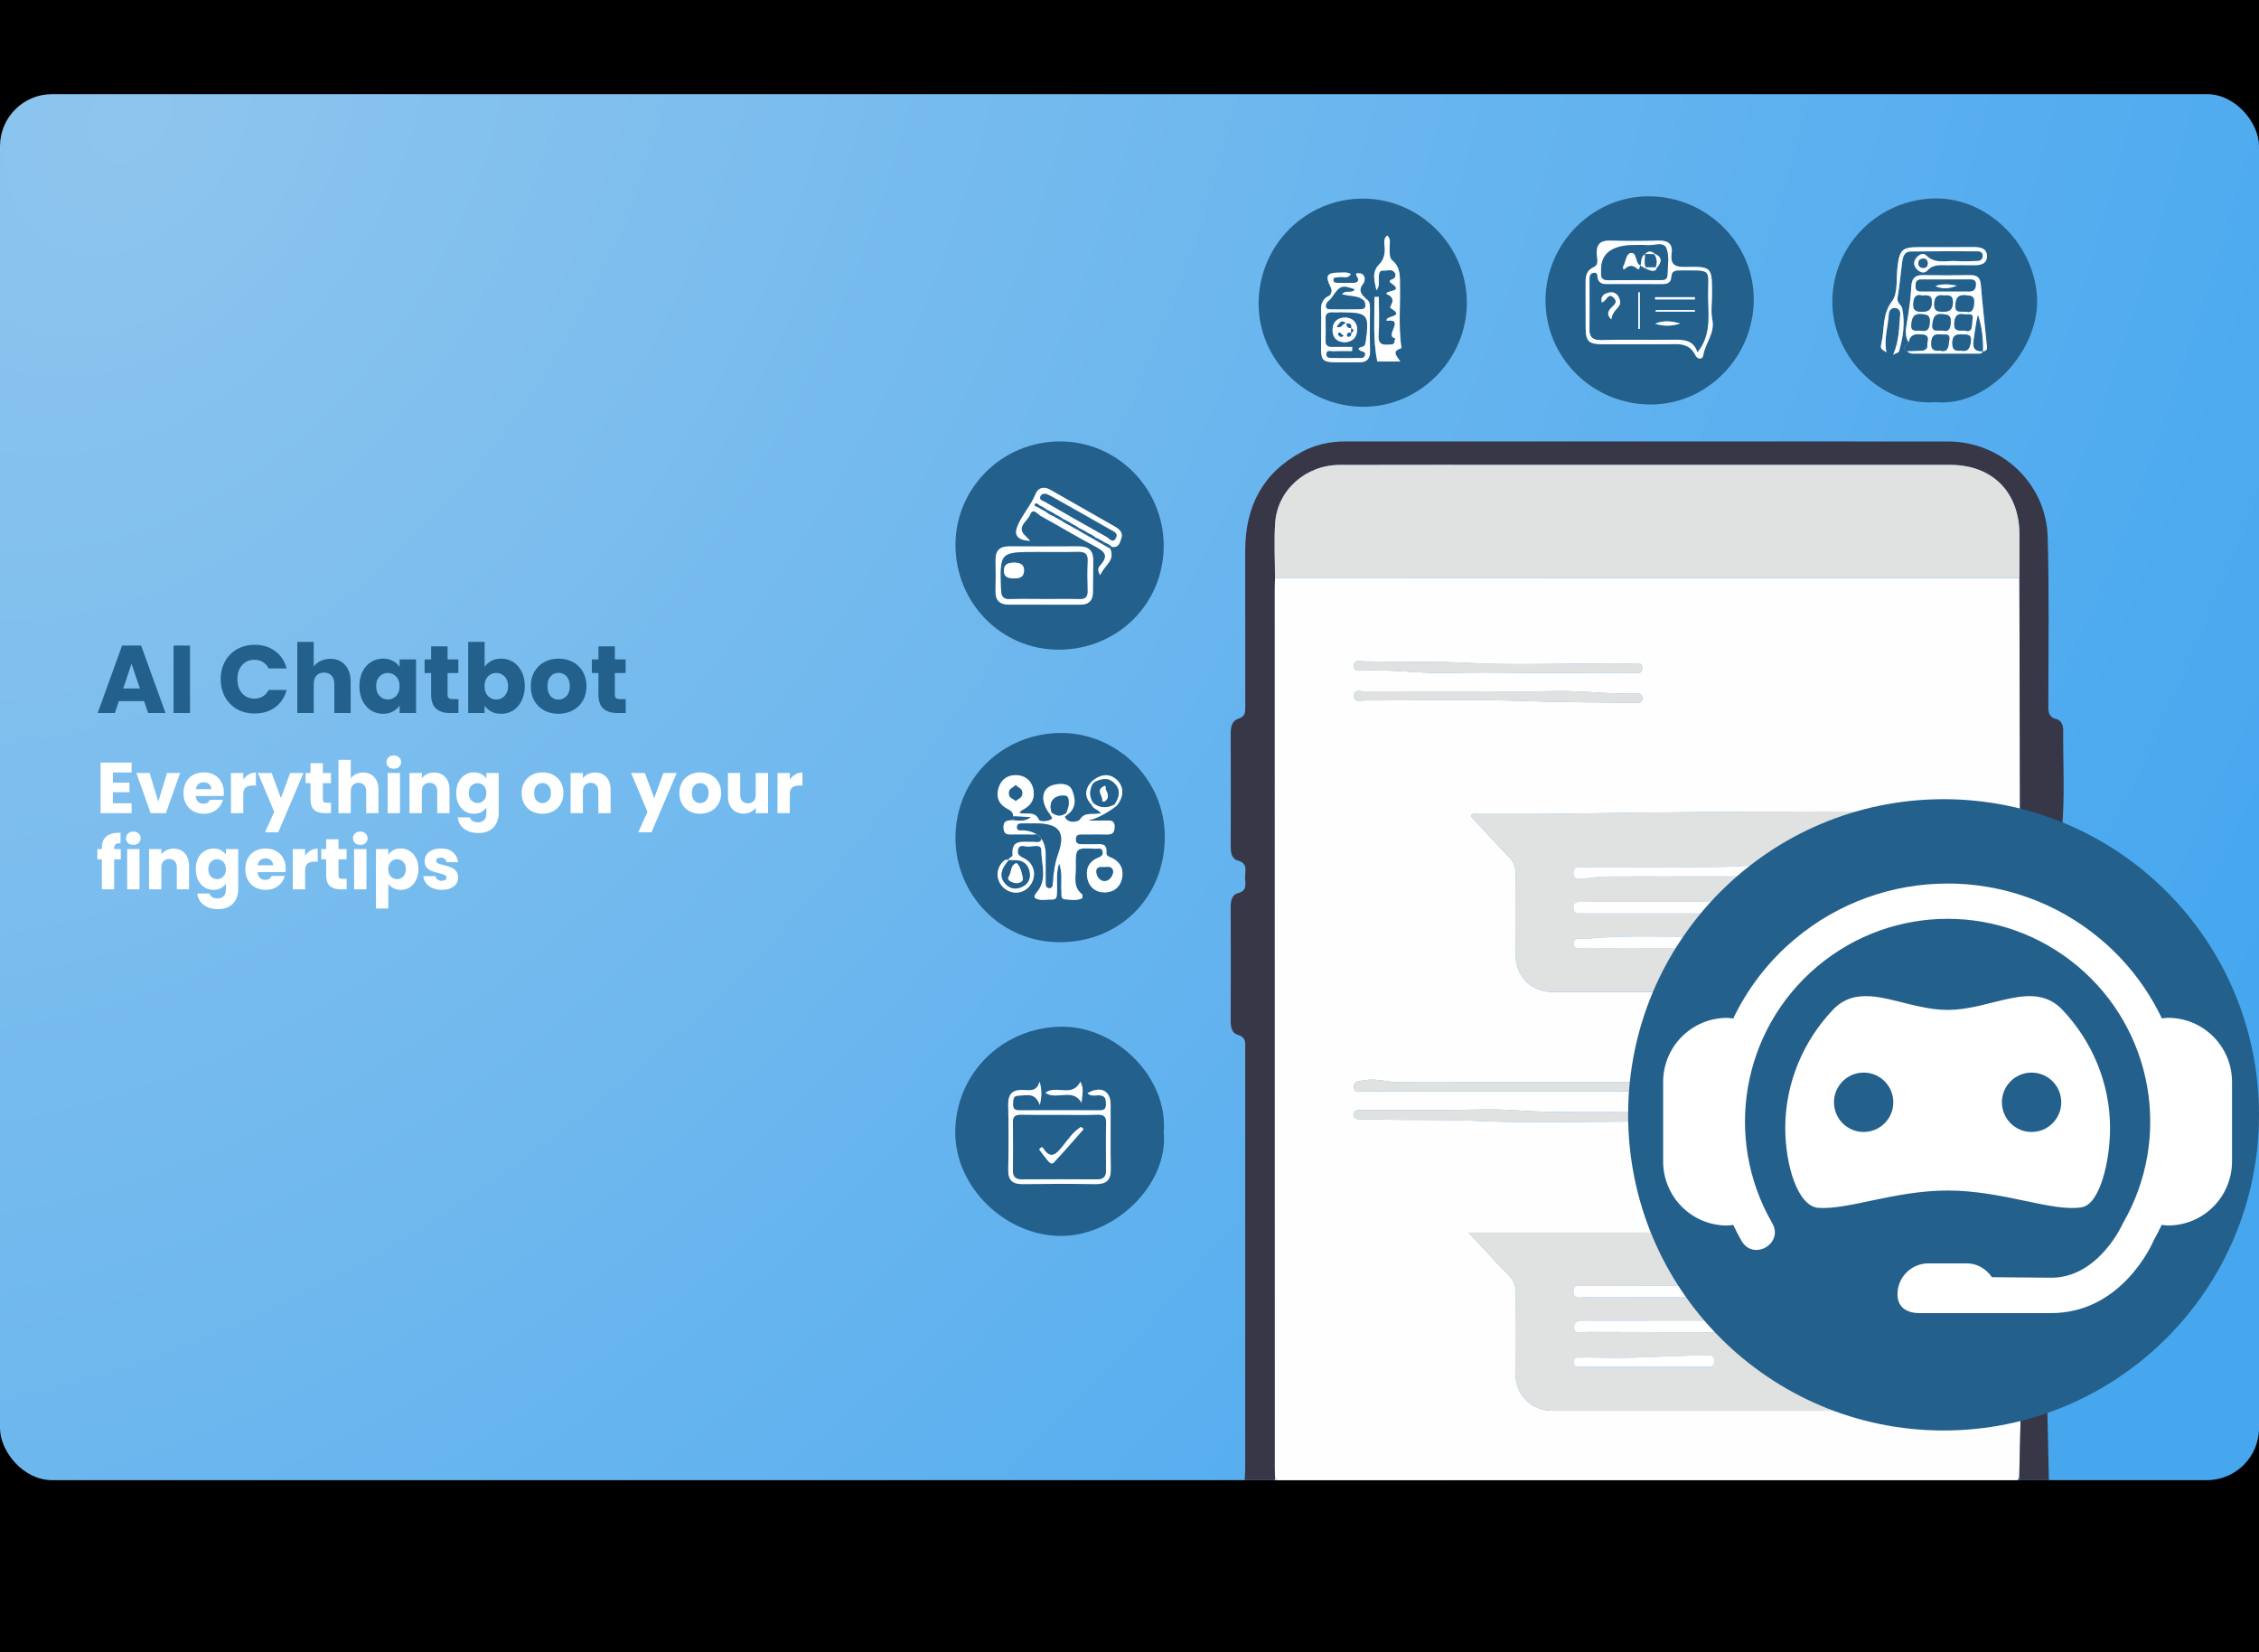 <svg width="1128" height="825" viewBox="0 0 1128 825" fill="none" xmlns="http://www.w3.org/2000/svg">
<rect x="0" y="0" width="1128" height="825" fill="#808080" stroke="none"/>
<g clip-path="url(#clip0_1163_4891)">
<rect width="1128" height="825" fill="black"/>
<rect y="47" width="1128" height="692" rx="26" fill="url(#paint0_radial_1163_4891)"/>
<path d="M56.388 385.66V390.772H64.632V395.524H56.388V401.068H65.712V406H50.232V380.728H65.712V385.66H56.388ZM79.045 400.24L83.401 385.912H89.953L82.825 406H75.229L68.101 385.912H74.689L79.045 400.24ZM111.78 395.632C111.78 396.208 111.744 396.808 111.672 397.432H97.74C97.836 398.68 98.232 399.64 98.928 400.312C99.648 400.96 100.524 401.284 101.556 401.284C103.092 401.284 104.16 400.636 104.76 399.34H111.312C110.976 400.66 110.364 401.848 109.476 402.904C108.612 403.96 107.52 404.788 106.2 405.388C104.88 405.988 103.404 406.288 101.772 406.288C99.804 406.288 98.052 405.868 96.516 405.028C94.98 404.188 93.78 402.988 92.916 401.428C92.052 399.868 91.62 398.044 91.62 395.956C91.62 393.868 92.04 392.044 92.88 390.484C93.744 388.924 94.944 387.724 96.48 386.884C98.016 386.044 99.78 385.624 101.772 385.624C103.716 385.624 105.444 386.032 106.956 386.848C108.468 387.664 109.644 388.828 110.484 390.34C111.348 391.852 111.78 393.616 111.78 395.632ZM105.48 394.012C105.48 392.956 105.12 392.116 104.4 391.492C103.68 390.868 102.78 390.556 101.7 390.556C100.668 390.556 99.792 390.856 99.072 391.456C98.376 392.056 97.944 392.908 97.776 394.012H105.48ZM121.484 389.26C122.204 388.156 123.104 387.292 124.184 386.668C125.264 386.02 126.464 385.696 127.784 385.696V392.212H126.092C124.556 392.212 123.404 392.548 122.636 393.22C121.868 393.868 121.484 395.02 121.484 396.676V406H115.328V385.912H121.484V389.26ZM151.546 385.912L138.946 415.54H132.322L136.93 405.316L128.758 385.912H135.634L140.278 398.476L144.886 385.912H151.546ZM165.269 400.78V406H162.137C159.905 406 158.165 405.46 156.917 404.38C155.669 403.276 155.045 401.488 155.045 399.016V391.024H152.597V385.912H155.045V381.016H161.201V385.912H165.233V391.024H161.201V399.088C161.201 399.688 161.345 400.12 161.633 400.384C161.921 400.648 162.401 400.78 163.073 400.78H165.269ZM181.346 385.696C183.65 385.696 185.498 386.464 186.89 388C188.282 389.512 188.978 391.6 188.978 394.264V406H182.858V395.092C182.858 393.748 182.51 392.704 181.814 391.96C181.118 391.216 180.182 390.844 179.006 390.844C177.83 390.844 176.894 391.216 176.198 391.96C175.502 392.704 175.154 393.748 175.154 395.092V406H168.998V379.36H175.154V388.612C175.778 387.724 176.63 387.016 177.71 386.488C178.79 385.96 180.002 385.696 181.346 385.696ZM196.652 383.824C195.572 383.824 194.684 383.512 193.988 382.888C193.316 382.24 192.98 381.448 192.98 380.512C192.98 379.552 193.316 378.76 193.988 378.136C194.684 377.488 195.572 377.164 196.652 377.164C197.708 377.164 198.572 377.488 199.244 378.136C199.94 378.76 200.288 379.552 200.288 380.512C200.288 381.448 199.94 382.24 199.244 382.888C198.572 383.512 197.708 383.824 196.652 383.824ZM199.712 385.912V406H193.556V385.912H199.712ZM216.713 385.696C219.065 385.696 220.937 386.464 222.329 388C223.745 389.512 224.453 391.6 224.453 394.264V406H218.333V395.092C218.333 393.748 217.985 392.704 217.289 391.96C216.593 391.216 215.657 390.844 214.481 390.844C213.305 390.844 212.369 391.216 211.673 391.96C210.977 392.704 210.629 393.748 210.629 395.092V406H204.473V385.912H210.629V388.576C211.253 387.688 212.093 386.992 213.149 386.488C214.205 385.96 215.393 385.696 216.713 385.696ZM236.663 385.624C238.079 385.624 239.315 385.912 240.371 386.488C241.451 387.064 242.279 387.82 242.855 388.756V385.912H249.011V405.964C249.011 407.812 248.639 409.48 247.895 410.968C247.175 412.48 246.059 413.68 244.547 414.568C243.059 415.456 241.199 415.9 238.967 415.9C235.991 415.9 233.579 415.192 231.731 413.776C229.883 412.384 228.827 410.488 228.563 408.088H234.647C234.839 408.856 235.295 409.456 236.015 409.888C236.735 410.344 237.623 410.572 238.679 410.572C239.951 410.572 240.959 410.2 241.703 409.456C242.471 408.736 242.855 407.572 242.855 405.964V403.12C242.255 404.056 241.427 404.824 240.371 405.424C239.315 406 238.079 406.288 236.663 406.288C235.007 406.288 233.507 405.868 232.163 405.028C230.819 404.164 229.751 402.952 228.959 401.392C228.191 399.808 227.807 397.984 227.807 395.92C227.807 393.856 228.191 392.044 228.959 390.484C229.751 388.924 230.819 387.724 232.163 386.884C233.507 386.044 235.007 385.624 236.663 385.624ZM242.855 395.956C242.855 394.42 242.423 393.208 241.559 392.32C240.719 391.432 239.687 390.988 238.463 390.988C237.239 390.988 236.195 391.432 235.331 392.32C234.491 393.184 234.071 394.384 234.071 395.92C234.071 397.456 234.491 398.68 235.331 399.592C236.195 400.48 237.239 400.924 238.463 400.924C239.687 400.924 240.719 400.48 241.559 399.592C242.423 398.704 242.855 397.492 242.855 395.956ZM270.838 406.288C268.87 406.288 267.094 405.868 265.51 405.028C263.95 404.188 262.714 402.988 261.802 401.428C260.914 399.868 260.47 398.044 260.47 395.956C260.47 393.892 260.926 392.08 261.838 390.52C262.75 388.936 263.998 387.724 265.582 386.884C267.166 386.044 268.942 385.624 270.91 385.624C272.878 385.624 274.654 386.044 276.238 386.884C277.822 387.724 279.07 388.936 279.982 390.52C280.894 392.08 281.35 393.892 281.35 395.956C281.35 398.02 280.882 399.844 279.946 401.428C279.034 402.988 277.774 404.188 276.166 405.028C274.582 405.868 272.806 406.288 270.838 406.288ZM270.838 400.96C272.014 400.96 273.01 400.528 273.826 399.664C274.666 398.8 275.086 397.564 275.086 395.956C275.086 394.348 274.678 393.112 273.862 392.248C273.07 391.384 272.086 390.952 270.91 390.952C269.71 390.952 268.714 391.384 267.922 392.248C267.13 393.088 266.734 394.324 266.734 395.956C266.734 397.564 267.118 398.8 267.886 399.664C268.678 400.528 269.662 400.96 270.838 400.96ZM297.156 385.696C299.508 385.696 301.38 386.464 302.772 388C304.188 389.512 304.896 391.6 304.896 394.264V406H298.776V395.092C298.776 393.748 298.428 392.704 297.732 391.96C297.036 391.216 296.1 390.844 294.924 390.844C293.748 390.844 292.812 391.216 292.116 391.96C291.42 392.704 291.072 393.748 291.072 395.092V406H284.916V385.912H291.072V388.576C291.696 387.688 292.536 386.992 293.592 386.488C294.648 385.96 295.836 385.696 297.156 385.696ZM337.923 385.912L325.323 415.54H318.699L323.307 405.316L315.135 385.912H322.011L326.655 398.476L331.263 385.912H337.923ZM349.593 406.288C347.625 406.288 345.849 405.868 344.265 405.028C342.705 404.188 341.469 402.988 340.557 401.428C339.669 399.868 339.225 398.044 339.225 395.956C339.225 393.892 339.681 392.08 340.593 390.52C341.505 388.936 342.753 387.724 344.337 386.884C345.921 386.044 347.697 385.624 349.665 385.624C351.633 385.624 353.409 386.044 354.993 386.884C356.577 387.724 357.825 388.936 358.737 390.52C359.649 392.08 360.105 393.892 360.105 395.956C360.105 398.02 359.637 399.844 358.701 401.428C357.789 402.988 356.529 404.188 354.921 405.028C353.337 405.868 351.561 406.288 349.593 406.288ZM349.593 400.96C350.769 400.96 351.765 400.528 352.581 399.664C353.421 398.8 353.841 397.564 353.841 395.956C353.841 394.348 353.433 393.112 352.617 392.248C351.825 391.384 350.841 390.952 349.665 390.952C348.465 390.952 347.469 391.384 346.677 392.248C345.885 393.088 345.489 394.324 345.489 395.956C345.489 397.564 345.873 398.8 346.641 399.664C347.433 400.528 348.417 400.96 349.593 400.96ZM383.507 385.912V406H377.351V403.264C376.727 404.152 375.875 404.872 374.795 405.424C373.739 405.952 372.563 406.216 371.267 406.216C369.731 406.216 368.375 405.88 367.199 405.208C366.023 404.512 365.111 403.516 364.463 402.22C363.815 400.924 363.491 399.4 363.491 397.648V385.912H369.611V396.82C369.611 398.164 369.959 399.208 370.655 399.952C371.351 400.696 372.287 401.068 373.463 401.068C374.663 401.068 375.611 400.696 376.307 399.952C377.003 399.208 377.351 398.164 377.351 396.82V385.912H383.507ZM394.385 389.26C395.105 388.156 396.005 387.292 397.085 386.668C398.165 386.02 399.365 385.696 400.685 385.696V392.212H398.993C397.457 392.212 396.305 392.548 395.537 393.22C394.769 393.868 394.385 395.02 394.385 396.676V406H388.229V385.912H394.385V389.26ZM60.312 429.024H57V444H50.844V429.024H48.612V423.912H50.844V423.336C50.844 420.864 51.552 418.992 52.968 417.72C54.384 416.424 56.46 415.776 59.196 415.776C59.652 415.776 59.988 415.788 60.204 415.812V421.032C59.028 420.96 58.2 421.128 57.72 421.536C57.24 421.944 57 422.676 57 423.732V423.912H60.312V429.024ZM66.601 421.824C65.521 421.824 64.633 421.512 63.937 420.888C63.265 420.24 62.929 419.448 62.929 418.512C62.929 417.552 63.265 416.76 63.937 416.136C64.633 415.488 65.521 415.164 66.601 415.164C67.657 415.164 68.521 415.488 69.193 416.136C69.889 416.76 70.237 417.552 70.237 418.512C70.237 419.448 69.889 420.24 69.193 420.888C68.521 421.512 67.657 421.824 66.601 421.824ZM69.661 423.912V444H63.505V423.912H69.661ZM86.662 423.696C89.014 423.696 90.886 424.464 92.278 426C93.694 427.512 94.402 429.6 94.402 432.264V444H88.282V433.092C88.282 431.748 87.934 430.704 87.238 429.96C86.542 429.216 85.606 428.844 84.43 428.844C83.254 428.844 82.318 429.216 81.622 429.96C80.926 430.704 80.578 431.748 80.578 433.092V444H74.422V423.912H80.578V426.576C81.202 425.688 82.042 424.992 83.098 424.488C84.154 423.96 85.342 423.696 86.662 423.696ZM106.612 423.624C108.028 423.624 109.264 423.912 110.32 424.488C111.4 425.064 112.228 425.82 112.804 426.756V423.912H118.96V443.964C118.96 445.812 118.588 447.48 117.844 448.968C117.124 450.48 116.008 451.68 114.496 452.568C113.008 453.456 111.148 453.9 108.916 453.9C105.94 453.9 103.528 453.192 101.68 451.776C99.832 450.384 98.776 448.488 98.512 446.088H104.596C104.788 446.856 105.244 447.456 105.964 447.888C106.684 448.344 107.572 448.572 108.628 448.572C109.9 448.572 110.908 448.2 111.652 447.456C112.42 446.736 112.804 445.572 112.804 443.964V441.12C112.204 442.056 111.376 442.824 110.32 443.424C109.264 444 108.028 444.288 106.612 444.288C104.956 444.288 103.456 443.868 102.112 443.028C100.768 442.164 99.7 440.952 98.908 439.392C98.14 437.808 97.756 435.984 97.756 433.92C97.756 431.856 98.14 430.044 98.908 428.484C99.7 426.924 100.768 425.724 102.112 424.884C103.456 424.044 104.956 423.624 106.612 423.624ZM112.804 433.956C112.804 432.42 112.372 431.208 111.508 430.32C110.668 429.432 109.636 428.988 108.412 428.988C107.188 428.988 106.144 429.432 105.28 430.32C104.44 431.184 104.02 432.384 104.02 433.92C104.02 435.456 104.44 436.68 105.28 437.592C106.144 438.48 107.188 438.924 108.412 438.924C109.636 438.924 110.668 438.48 111.508 437.592C112.372 436.704 112.804 435.492 112.804 433.956ZM142.65 433.632C142.65 434.208 142.614 434.808 142.542 435.432H128.61C128.706 436.68 129.102 437.64 129.798 438.312C130.518 438.96 131.394 439.284 132.426 439.284C133.962 439.284 135.03 438.636 135.63 437.34H142.182C141.846 438.66 141.234 439.848 140.346 440.904C139.482 441.96 138.39 442.788 137.07 443.388C135.75 443.988 134.274 444.288 132.642 444.288C130.674 444.288 128.922 443.868 127.386 443.028C125.85 442.188 124.65 440.988 123.786 439.428C122.922 437.868 122.49 436.044 122.49 433.956C122.49 431.868 122.91 430.044 123.75 428.484C124.614 426.924 125.814 425.724 127.35 424.884C128.886 424.044 130.65 423.624 132.642 423.624C134.586 423.624 136.314 424.032 137.826 424.848C139.338 425.664 140.514 426.828 141.354 428.34C142.218 429.852 142.65 431.616 142.65 433.632ZM136.35 432.012C136.35 430.956 135.99 430.116 135.27 429.492C134.55 428.868 133.65 428.556 132.57 428.556C131.538 428.556 130.662 428.856 129.942 429.456C129.246 430.056 128.814 430.908 128.646 432.012H136.35ZM152.354 427.26C153.074 426.156 153.974 425.292 155.054 424.668C156.134 424.02 157.334 423.696 158.654 423.696V430.212H156.962C155.426 430.212 154.274 430.548 153.506 431.22C152.738 431.868 152.354 433.02 152.354 434.676V444H146.198V423.912H152.354V427.26ZM173.092 438.78V444H169.96C167.728 444 165.988 443.46 164.74 442.38C163.492 441.276 162.868 439.488 162.868 437.016V429.024H160.42V423.912H162.868V419.016H169.024V423.912H173.056V429.024H169.024V437.088C169.024 437.688 169.168 438.12 169.456 438.384C169.744 438.648 170.224 438.78 170.896 438.78H173.092ZM179.917 421.824C178.837 421.824 177.949 421.512 177.253 420.888C176.581 420.24 176.245 419.448 176.245 418.512C176.245 417.552 176.581 416.76 177.253 416.136C177.949 415.488 178.837 415.164 179.917 415.164C180.973 415.164 181.837 415.488 182.509 416.136C183.205 416.76 183.553 417.552 183.553 418.512C183.553 419.448 183.205 420.24 182.509 420.888C181.837 421.512 180.973 421.824 179.917 421.824ZM182.977 423.912V444H176.821V423.912H182.977ZM193.895 426.756C194.495 425.82 195.323 425.064 196.379 424.488C197.435 423.912 198.671 423.624 200.087 423.624C201.743 423.624 203.243 424.044 204.587 424.884C205.931 425.724 206.987 426.924 207.755 428.484C208.547 430.044 208.943 431.856 208.943 433.92C208.943 435.984 208.547 437.808 207.755 439.392C206.987 440.952 205.931 442.164 204.587 443.028C203.243 443.868 201.743 444.288 200.087 444.288C198.695 444.288 197.459 444 196.379 443.424C195.323 442.848 194.495 442.104 193.895 441.192V453.576H187.739V423.912H193.895V426.756ZM202.679 433.92C202.679 432.384 202.247 431.184 201.383 430.32C200.543 429.432 199.499 428.988 198.251 428.988C197.027 428.988 195.983 429.432 195.119 430.32C194.279 431.208 193.859 432.42 193.859 433.956C193.859 435.492 194.279 436.704 195.119 437.592C195.983 438.48 197.027 438.924 198.251 438.924C199.475 438.924 200.519 438.48 201.383 437.592C202.247 436.68 202.679 435.456 202.679 433.92ZM220.645 444.288C218.893 444.288 217.333 443.988 215.965 443.388C214.597 442.788 213.517 441.972 212.725 440.94C211.933 439.884 211.489 438.708 211.393 437.412H217.477C217.549 438.108 217.873 438.672 218.449 439.104C219.025 439.536 219.733 439.752 220.573 439.752C221.341 439.752 221.929 439.608 222.337 439.32C222.769 439.008 222.985 438.612 222.985 438.132C222.985 437.556 222.685 437.136 222.085 436.872C221.485 436.584 220.513 436.272 219.169 435.936C217.729 435.6 216.529 435.252 215.569 434.892C214.609 434.508 213.781 433.92 213.085 433.128C212.389 432.312 212.041 431.22 212.041 429.852C212.041 428.7 212.353 427.656 212.977 426.72C213.625 425.76 214.561 425.004 215.785 424.452C217.033 423.9 218.509 423.624 220.213 423.624C222.733 423.624 224.713 424.248 226.153 425.496C227.617 426.744 228.457 428.4 228.673 430.464H222.985C222.889 429.768 222.577 429.216 222.049 428.808C221.545 428.4 220.873 428.196 220.033 428.196C219.313 428.196 218.761 428.34 218.377 428.628C217.993 428.892 217.801 429.264 217.801 429.744C217.801 430.32 218.101 430.752 218.701 431.04C219.325 431.328 220.285 431.616 221.581 431.904C223.069 432.288 224.281 432.672 225.217 433.056C226.153 433.416 226.969 434.016 227.665 434.856C228.385 435.672 228.757 436.776 228.781 438.168C228.781 439.344 228.445 440.4 227.773 441.336C227.125 442.248 226.177 442.968 224.929 443.496C223.705 444.024 222.277 444.288 220.645 444.288Z" fill="white"/>
<path d="M71.952 350.048H59.376L57.36 356H48.768L60.96 322.304H70.464L82.656 356H73.968L71.952 350.048ZM69.84 343.712L65.664 331.376L61.536 343.712H69.84ZM94.875 322.304V356H86.667V322.304H94.875ZM110.203 339.104C110.203 335.776 110.923 332.816 112.363 330.224C113.803 327.6 115.803 325.568 118.363 324.128C120.955 322.656 123.883 321.92 127.147 321.92C131.147 321.92 134.571 322.976 137.419 325.088C140.267 327.2 142.171 330.08 143.131 333.728H134.107C133.435 332.32 132.475 331.248 131.227 330.512C130.011 329.776 128.619 329.408 127.051 329.408C124.523 329.408 122.475 330.288 120.907 332.048C119.339 333.808 118.555 336.16 118.555 339.104C118.555 342.048 119.339 344.4 120.907 346.16C122.475 347.92 124.523 348.8 127.051 348.8C128.619 348.8 130.011 348.432 131.227 347.696C132.475 346.96 133.435 345.888 134.107 344.48H143.131C142.171 348.128 140.267 351.008 137.419 353.12C134.571 355.2 131.147 356.24 127.147 356.24C123.883 356.24 120.955 355.52 118.363 354.08C115.803 352.608 113.803 350.576 112.363 347.984C110.923 345.392 110.203 342.432 110.203 339.104ZM164.922 328.928C167.994 328.928 170.458 329.952 172.314 332C174.17 334.016 175.098 336.8 175.098 340.352V356H166.938V341.456C166.938 339.664 166.474 338.272 165.546 337.28C164.618 336.288 163.37 335.792 161.802 335.792C160.234 335.792 158.986 336.288 158.058 337.28C157.13 338.272 156.666 339.664 156.666 341.456V356H148.458V320.48H156.666V332.816C157.498 331.632 158.634 330.688 160.074 329.984C161.514 329.28 163.13 328.928 164.922 328.928ZM179.47 342.56C179.47 339.808 179.982 337.392 181.006 335.312C182.062 333.232 183.486 331.632 185.278 330.512C187.07 329.392 189.07 328.832 191.278 328.832C193.166 328.832 194.814 329.216 196.222 329.984C197.662 330.752 198.766 331.76 199.534 333.008V329.216H207.742V356H199.534V352.208C198.734 353.456 197.614 354.464 196.174 355.232C194.766 356 193.118 356.384 191.23 356.384C189.054 356.384 187.07 355.824 185.278 354.704C183.486 353.552 182.062 351.936 181.006 349.856C179.982 347.744 179.47 345.312 179.47 342.56ZM199.534 342.608C199.534 340.56 198.958 338.944 197.806 337.76C196.686 336.576 195.31 335.984 193.678 335.984C192.046 335.984 190.654 336.576 189.502 337.76C188.382 338.912 187.822 340.512 187.822 342.56C187.822 344.608 188.382 346.24 189.502 347.456C190.654 348.64 192.046 349.232 193.678 349.232C195.31 349.232 196.686 348.64 197.806 347.456C198.958 346.272 199.534 344.656 199.534 342.608ZM228.908 349.04V356H224.732C221.756 356 219.436 355.28 217.772 353.84C216.108 352.368 215.276 349.984 215.276 346.688V336.032H212.012V329.216H215.276V322.688H223.484V329.216H228.86V336.032H223.484V346.784C223.484 347.584 223.676 348.16 224.06 348.512C224.444 348.864 225.084 349.04 225.98 349.04H228.908ZM241.988 333.008C242.756 331.76 243.86 330.752 245.3 329.984C246.74 329.216 248.388 328.832 250.244 328.832C252.452 328.832 254.452 329.392 256.244 330.512C258.036 331.632 259.444 333.232 260.468 335.312C261.524 337.392 262.052 339.808 262.052 342.56C262.052 345.312 261.524 347.744 260.468 349.856C259.444 351.936 258.036 353.552 256.244 354.704C254.452 355.824 252.452 356.384 250.244 356.384C248.356 356.384 246.708 356.016 245.3 355.28C243.892 354.512 242.788 353.504 241.988 352.256V356H233.78V320.48H241.988V333.008ZM253.7 342.56C253.7 340.512 253.124 338.912 251.972 337.76C250.852 336.576 249.46 335.984 247.796 335.984C246.164 335.984 244.772 336.576 243.62 337.76C242.5 338.944 241.94 340.56 241.94 342.608C241.94 344.656 242.5 346.272 243.62 347.456C244.772 348.64 246.164 349.232 247.796 349.232C249.428 349.232 250.82 348.64 251.972 347.456C253.124 346.24 253.7 344.608 253.7 342.56ZM278.851 356.384C276.227 356.384 273.859 355.824 271.747 354.704C269.667 353.584 268.019 351.984 266.803 349.904C265.619 347.824 265.027 345.392 265.027 342.608C265.027 339.856 265.635 337.44 266.851 335.36C268.067 333.248 269.731 331.632 271.843 330.512C273.955 329.392 276.323 328.832 278.947 328.832C281.571 328.832 283.939 329.392 286.051 330.512C288.163 331.632 289.827 333.248 291.043 335.36C292.259 337.44 292.867 339.856 292.867 342.608C292.867 345.36 292.243 347.792 290.995 349.904C289.779 351.984 288.099 353.584 285.955 354.704C283.843 355.824 281.475 356.384 278.851 356.384ZM278.851 349.28C280.419 349.28 281.747 348.704 282.835 347.552C283.955 346.4 284.515 344.752 284.515 342.608C284.515 340.464 283.971 338.816 282.883 337.664C281.827 336.512 280.515 335.936 278.947 335.936C277.347 335.936 276.019 336.512 274.963 337.664C273.907 338.784 273.379 340.432 273.379 342.608C273.379 344.752 273.891 346.4 274.915 347.552C275.971 348.704 277.283 349.28 278.851 349.28ZM312.449 349.04V356H308.273C305.297 356 302.977 355.28 301.313 353.84C299.649 352.368 298.817 349.984 298.817 346.688V336.032H295.553V329.216H298.817V322.688H307.025V329.216H312.401V336.032H307.025V346.784C307.025 347.584 307.217 348.16 307.601 348.512C307.985 348.864 308.625 349.04 309.521 349.04H312.449Z" fill="#24608C"/>
<g clip-path="url(#clip1_1163_4891)">
<path d="M1007.43 739H637.699C637.363 738.618 637.028 738.224 636.692 737.843C636.634 736.118 636.519 734.394 636.519 732.67C636.484 586.37 636.473 440.071 636.461 293.772C636.461 292.047 636.6 290.323 636.669 288.599C760.566 288.599 884.45 288.599 1008.35 288.61C1008.44 328.246 1008.53 367.87 1008.64 407.506C993.288 405.191 977.836 404.891 962.36 405.249C960.833 405.249 959.295 405.249 957.768 405.249C956.993 405.249 956.218 405.249 955.443 405.249C895.623 404.96 835.815 405.365 776.006 406.326C763.503 406.522 750.989 406.326 738.474 406.407C737.156 406.407 735.409 405.469 734.391 407.46C740.672 414.218 746.813 421.08 753.267 427.63C755.766 430.165 756.818 432.711 756.772 436.264C756.598 449.537 756.668 462.811 756.714 476.084C756.76 487.68 764.336 495.283 775.787 495.283C798.688 495.283 821.589 495.283 844.501 495.283C847.196 497.887 844.848 500.421 844.108 502.724C837.087 524.631 831.339 546.735 832.97 570.053C833.236 573.86 833.987 577.645 834.034 581.452C834.08 585.583 834.774 588.812 839.805 588.881C841.505 588.905 842.003 590.062 842.419 591.439C843.668 595.64 844.455 600.165 845.982 604.053C849.185 612.223 846.329 614.92 838.73 615.394C804.008 615.394 769.298 615.394 733.281 615.394C740.602 623.229 746.871 630.161 753.395 636.826C755.719 639.199 756.818 641.559 756.783 644.927C756.622 658.583 756.633 672.238 756.737 685.905C756.83 696.691 764.602 704.34 775.289 704.34C824.168 704.34 873.046 704.34 921.925 704.34C930.738 704.398 939.875 702.975 948.307 704.815C968.421 709.201 988.303 708.819 1008.36 705.532C1008.57 706.261 1008.77 706.979 1008.97 707.708C1008.74 717.764 1008.51 727.809 1008.28 737.866C1008 738.248 1007.71 738.618 1007.43 739ZM720.894 554.21C707.223 554.21 693.551 554.199 679.88 554.222C678.215 554.222 676.087 553.852 676.017 556.455C675.948 559.082 678.053 558.758 679.741 558.816C681.083 558.874 682.436 558.793 683.79 558.839C702.029 559.406 720.269 558.839 738.544 559.661C764.29 560.841 790.129 559.985 815.933 559.95C817.725 559.95 820.235 560.494 820.062 557.439C819.923 554.87 817.702 555.391 816.071 555.356C796.478 554.986 776.885 555.784 757.281 554.361C745.217 553.481 733.027 554.199 720.905 554.199L720.894 554.21ZM738.393 345.165V345.142C719.367 345.142 700.341 345.107 681.314 345.2C679.36 345.2 675.948 343.869 676.11 347.676C676.248 350.87 679.325 349.725 681.176 349.725C708.275 349.806 735.398 349.053 762.462 350.049C780.309 350.697 798.121 350.627 815.956 350.893C817.749 350.916 820.247 351.46 820.073 348.394C819.923 345.825 817.714 346.299 816.095 346.322C801.903 346.507 787.781 344.609 773.566 345.084C761.849 345.477 750.121 345.165 738.393 345.165ZM760.045 335.919C778.343 335.919 796.629 335.953 814.926 335.872C816.777 335.872 819.865 337.029 819.992 333.812C820.143 329.993 816.742 331.417 814.765 331.347C809.19 331.162 803.603 331.278 798.017 331.278C776.839 331.278 755.615 332.123 734.484 331.012C716.591 330.074 698.745 330.56 680.886 330.19C679.036 330.155 676.075 329.137 676.063 332.539C676.063 335.502 678.735 334.796 680.459 334.727C695.078 334.136 709.594 336.439 724.225 335.976C736.149 335.595 748.097 335.895 760.034 335.919H760.045ZM747.843 544.964C757.836 544.964 767.841 544.964 777.834 544.964C790.719 544.964 803.603 544.964 816.476 544.952C818.211 544.952 820.201 545.08 820.073 542.464C819.969 540.266 818.211 540.381 816.673 540.346C815.331 540.312 813.978 540.335 812.636 540.335C774.757 540.335 736.878 540.3 699.011 540.358C693.066 540.358 687.236 538.229 681.291 539.351C679.267 539.733 675.971 539.479 676.087 542.638C676.214 546.295 679.545 544.894 681.523 544.906C703.637 545.01 725.74 544.964 747.854 544.987L747.843 544.964Z" fill="#FFFEFF"/>
<path d="M1008.64 407.494C1008.54 367.859 1008.45 328.235 1008.35 288.599C1008.36 281.297 1008.43 273.994 1008.38 266.692C1008.25 245.549 994.768 232.102 973.729 232.102C905.2 232.102 836.671 232.102 768.153 232.102C735.039 232.102 701.937 232.032 668.823 232.137C652.04 232.194 637.907 244.693 636.762 260.917C636.114 270.094 636.657 279.364 636.669 288.587C636.6 290.312 636.461 292.036 636.461 293.76C636.461 440.059 636.495 586.359 636.519 732.658C636.519 734.382 636.634 736.107 636.692 737.831C636.646 738.213 636.588 738.606 636.542 738.988H621.517C621.61 737.067 621.772 735.158 621.772 733.237C621.783 663.57 621.783 593.916 621.772 524.249C621.772 521.078 622.57 517.85 617.897 516.588C615.202 515.859 614.52 512.804 614.531 509.853C614.601 490.805 614.601 471.745 614.531 452.697C614.531 449.746 615.283 446.667 617.967 445.996C623.206 444.7 621.691 440.951 621.702 437.803C621.726 434.667 623.16 430.963 618.036 429.656C615.26 428.95 614.531 425.918 614.543 422.99C614.589 403.942 614.589 384.882 614.543 365.834C614.543 362.663 615.353 359.735 618.406 358.797C621.922 357.71 621.806 355.441 621.806 352.687C621.76 326.707 621.76 300.727 621.783 274.747C621.806 252.956 630.458 236.048 650.097 225.587C656.806 222.011 664.104 220.391 671.749 220.391C772.051 220.391 872.352 220.367 972.654 220.414C999.291 220.425 1021.69 241.279 1022.48 268C1023.29 295.693 1022.79 323.409 1022.82 351.125C1022.82 354.562 1022.25 357.93 1027 359.075C1029.12 359.584 1030.22 362.049 1030.21 364.19C1030.11 380.704 1031.11 397.23 1029.65 413.72C1022.65 411.637 1015.65 409.554 1008.64 407.471V407.494Z" fill="#373747"/>
<path d="M1008.27 737.865C1008.5 727.809 1008.74 717.764 1008.97 707.707C1013.42 706.874 1017.87 706.03 1022.33 705.196C1022.57 716.098 1022.82 726.999 1023.07 737.9C1022.86 738.27 1022.65 738.629 1022.45 739H1008.59C1008.48 738.618 1008.38 738.247 1008.27 737.865Z" fill="#373747"/>
<path d="M636.539 739C636.585 738.618 636.643 738.225 636.689 737.843C637.025 738.225 637.36 738.618 637.696 739H636.539Z" fill="#E0E1E1"/>
<path d="M1008.27 737.866C1008.38 738.248 1008.48 738.618 1008.59 739H1007.43C1007.71 738.618 1008 738.248 1008.27 737.866Z" fill="#24608C"/>
<path d="M1022.46 739C1022.67 738.629 1022.87 738.271 1023.07 737.9C1023.26 738.271 1023.43 738.629 1023.62 739H1022.46Z" fill="#24608C"/>
<path d="M680.898 203.101C652.156 203.101 628.457 179.829 628.469 151.604C628.469 122.615 651.809 99.123 680.574 99.157C709.027 99.192 732.483 122.742 732.448 151.245C732.414 179.47 708.923 203.101 680.898 203.09V203.101ZM664.081 147.461C660.553 148.931 659.443 151.696 659.674 155.342C659.836 158.015 659.674 160.711 659.709 163.396C659.963 183.509 656.609 180.685 678.203 180.905C678.4 180.905 678.585 180.905 678.781 180.905C682.621 180.905 684.229 179.077 684.125 175.165C683.94 168.257 684.079 161.348 684.079 154.439C684.079 152.518 684.218 150.539 682.24 149.324C679.938 147.148 677.891 145.181 680.678 141.663C681.939 140.066 681.766 136.884 679.14 136.502C675.196 135.923 678.284 138.4 678.215 139.58C678.122 141.096 676.838 141.223 675.682 141.246C673.195 141.293 670.697 141.304 668.21 141.246C667.111 141.223 665.596 141.246 665.781 139.626C665.955 138.099 667.516 138.666 668.534 138.4C670.465 137.902 673.056 139.603 674.502 136.791C672.455 135.715 670.5 136.131 668.626 136.131C662.554 136.131 661.583 137.659 664.428 143.341C665.307 145.1 664.925 146.165 664.069 147.472L664.081 147.461ZM692.661 117.581C690.486 119.49 691.423 121.955 691.481 124.084C691.562 127.163 690.856 129.871 688.728 131.988C684.703 136.004 686.438 140.483 687.329 144.95C689.052 142.867 688.358 140.402 688.497 138.076C688.59 136.374 688.832 134.916 690.984 135.101C692.811 135.252 695.067 134.164 696.35 135.992C697.287 137.323 696.998 138.943 694.939 139.557C694.072 139.811 693.575 140.621 694.454 141.212C701.613 146.037 692.071 144.602 692.325 146.813C695.348 147.955 696.119 149.806 694.639 152.368C694.396 152.784 694.141 153.675 694.245 153.745C702.272 158.524 691.481 157.367 692.441 160.156C701.983 158.918 691.018 167.921 696.697 168.905C696.489 169.796 696.408 170.745 696.015 171.543C695.841 171.89 694.997 171.994 694.454 172.029C691.042 172.284 688.023 172.55 688.404 167.308C688.867 160.989 688.509 154.613 688.509 148.259C687.768 148.259 687.04 148.282 686.299 148.282C686.45 158.941 685.467 169.587 687.78 180.512H699.196C697.681 177.954 694.685 175.559 699.3 174.031C700.121 173.765 699.67 172.781 699.577 172.029C698.398 162.47 699.254 152.877 699.08 143.295C698.987 138.515 699.624 133.713 695.309 130.091C693.528 128.598 694.083 126.202 693.898 124.119C693.713 121.967 694.858 119.502 692.672 117.592L692.661 117.581Z" fill="#24608C"/>
<path d="M581.093 565.494C583.487 591.173 556.631 617.778 528.641 617.072C501.622 616.378 476.558 592.516 476.998 564.58C477.461 535.695 500.801 512.723 530.341 512.596C557.764 512.48 583.453 538.426 581.082 565.494H581.093ZM519.075 540.058C517.815 545.08 514.195 544.363 510.898 544.201C505.555 543.946 503.299 546.237 503.438 551.757C503.716 562.508 503.658 573.271 503.461 584.033C503.369 589.298 505.647 591.243 510.725 591.173C522.834 591.023 534.944 591.011 547.054 591.173C552.398 591.254 554.769 589.218 554.653 583.697C554.433 572.947 554.641 562.184 554.572 551.422C554.526 544.455 549.61 542.048 543.029 545.786C544.972 547.742 547.424 546.584 549.587 546.909C552.305 547.314 552.166 549.223 552.247 551.19C552.34 553.331 551.553 554.35 549.286 554.338C535.835 554.292 522.383 554.292 508.92 554.338C506.746 554.338 505.751 553.482 505.844 551.283C505.925 549.339 505.705 547.059 508.435 547.024C512.309 546.978 516.901 545.057 519.214 551.676C520.278 547.128 520.221 543.911 519.087 540.034L519.075 540.058ZM522.013 545.601C527.565 549.524 535.638 542.87 540.033 550.565C540.242 547.071 541.468 543.738 539.467 540.092C535.384 548.228 527.322 541.493 522.013 545.601Z" fill="#24608C"/>
<path d="M581.081 272.478C581.081 301.514 557.937 324.381 528.582 324.369C500.037 324.358 477.102 301.028 477.102 272.039C477.102 244.184 499.933 220.136 529.889 220.391C558.007 220.634 581.081 243.929 581.081 272.49V272.478ZM555.069 272.988C558.689 273.728 559.221 270.754 559.938 268.555C560.794 265.917 558.932 264.216 556.839 263.024C546.013 256.821 535.164 250.676 524.326 244.496C521.157 242.691 518.312 243.57 517.097 246.591C514.807 252.261 510.597 256.751 508.191 262.306C506.109 267.132 507.798 269.62 514.333 270.06C513.431 269.088 512.887 268.393 512.228 267.815C507 263.186 512.945 260.362 514.264 257.064C515.802 253.222 518.127 256.751 519.711 257.619C528.802 262.584 537.662 268 546.834 272.814C551.368 275.186 553.797 277.316 549.587 282.026C548.684 283.044 547.551 284.421 549.367 287.175C551.194 282.269 557.139 280.024 554.259 273.786C554.537 273.532 554.803 273.265 555.057 272.988H555.069ZM521.643 301.873C527.599 301.873 533.567 301.873 539.524 301.873C543.503 301.873 545.642 299.94 545.712 295.947C545.804 290.566 545.804 285.185 545.885 279.804C545.955 275.024 543.688 272.756 538.865 272.791C527.137 272.849 515.409 272.826 503.669 272.791C499.066 272.791 497.053 275.105 497.123 279.596C497.192 284.78 497.238 289.976 497.111 295.16C496.995 299.836 499.32 301.849 503.762 301.861C509.718 301.873 515.686 301.861 521.643 301.861V301.873Z" fill="#24608C"/>
<path d="M966.405 200.798C939.236 202.835 914.727 178.001 914.947 150.308C915.167 122.186 938.125 99.4 966.37 99.076C993.562 98.764 1017.19 123.633 1017.21 150.724C1017.23 175.501 992.613 203.31 966.416 200.787L966.405 200.798ZM990.069 175.408C992.926 175.258 992.128 173.117 991.989 171.578C991.064 161.845 989.872 152.124 989.12 142.369C988.831 138.654 987.328 137.312 983.754 137.358C975.877 137.474 968.001 137.497 960.124 137.358C956.145 137.277 954.607 139.175 954.41 142.866C954.087 148.977 953.219 154.994 952.201 161.047C951.681 164.125 950.987 167.863 953.092 170.999C952.086 172.284 948.882 173.175 952.329 175.258C953.08 176.288 954.168 176.531 955.347 176.531C966.173 176.531 977.011 176.531 987.837 176.531C988.785 176.531 989.757 176.519 990.115 175.35L990.057 175.397L990.069 175.408ZM945.308 177.109C946.997 176.218 948.061 175.998 948.211 175.524C950.304 168.476 951.334 161.267 949.853 154.022C949.495 152.275 947.054 151.291 947.517 148.63C948.535 142.762 949.021 136.802 949.819 130.9C950.166 128.355 950.813 125.6 954.017 125.554C965.179 125.392 976.34 125.438 987.501 125.473C988.912 125.473 990.173 126.075 990.069 127.88C989.976 129.547 988.889 130.264 987.409 130.31C983.95 130.403 980.469 130.6 977.022 130.357C971.875 129.986 966.335 132.069 961.801 127.487C960.274 125.936 958.1 127.22 956.816 128.852C955.463 130.565 955.475 132.44 956.909 134.129C958.47 135.958 960.749 136.883 962.437 135.032C965.387 131.78 968.984 132.44 972.558 132.416C976.988 132.393 981.417 132.359 985.836 132.416C989.028 132.463 992.047 131.745 992.151 128.112C992.255 124.107 989.109 123.355 985.685 123.367C976.641 123.425 967.596 123.378 958.54 123.39C949.726 123.39 948.5 124.593 947.471 133.597C946.811 139.325 947.806 146.431 944.764 150.423C939.721 157.054 941.121 164.241 939.525 171.103C938.819 174.147 939.224 174.239 941.988 175.917C940.577 169.391 942.81 163.072 943.168 156.638C943.249 155.11 944.359 153.698 946.233 153.768C948.188 153.837 948.997 155.492 948.847 156.973C948.211 163.338 948.5 169.865 945.319 177.121L945.308 177.109Z" fill="#24608C"/>
<path d="M477.102 418.234C477.102 389.025 500.512 365.891 530.052 365.949C557.51 366.007 581.706 388.84 581.625 417.945C581.544 448.357 558.712 470.507 529.011 470.426C499.864 470.356 477.021 446.656 477.102 418.234ZM544.671 390.68C541.479 394.545 541.71 398.271 545.134 401.859C545.793 403.884 548.384 404.058 549.726 405.979C545.897 407.124 541.722 404.914 539.166 409.277C538.749 409.994 533.51 411.811 531.636 407.784L532.955 406.742C537.593 403.433 537.095 398.734 535.326 394.545C533.892 391.143 530.04 391.119 526.721 391.744C520.105 392.994 519.017 399.799 524.292 406.534C524.546 407.379 526.003 408.281 525.078 408.976C523.112 410.434 519.191 410.272 518.763 409.311C516.681 404.578 512.274 407.043 508.839 405.77C509.66 405.111 510.031 404.671 510.493 404.439C515.016 402.194 517.097 398.584 515.883 393.665C514.854 389.465 511.557 387.15 507.463 387.034C503.056 386.907 499.737 389.303 498.545 393.746C497.273 398.48 499.147 401.998 503.507 404.081C505.103 404.844 505.89 405.886 505.971 407.576C505.971 408.2 505.959 408.837 505.948 409.462C503.6 409.774 500.963 409.265 501.125 413.281C501.298 417.377 503.947 416.567 506.306 416.614C509.36 416.672 512.425 416.521 515.478 416.672C517.167 416.753 520.024 415.734 519.989 418.535C519.954 421.347 517.086 420.236 515.397 420.328C510.748 420.583 504.872 418.731 505.647 426.994C505.74 427.989 503.611 428.047 503.646 429.494L503.715 429.448C502.42 428.881 501.483 429.563 500.674 430.408C496.961 434.296 497.412 440.279 501.645 443.647C505.716 446.887 511.338 446.181 514.414 442.038C517.664 437.664 516.739 431.785 512.101 428.962C510.146 427.77 507.602 427.341 508.353 424.194C508.966 421.601 511.199 422.492 512.621 422.666C515.212 423.002 519.989 420.977 519.977 424.448C519.954 431.554 523.332 439.342 517.468 445.823C516.797 446.563 516.218 447.952 516.936 448.403C519.526 450.023 522.51 449.005 525.333 449.121C527.923 449.237 527.715 447.258 527.808 445.51C528.074 440.708 527.183 435.824 528.883 431.079C530.699 435.778 529.681 440.673 530.028 445.464C530.133 446.899 529.612 448.912 531.856 449.04C534.69 449.202 537.604 449.827 540.322 448.519C540.6 448.38 540.635 446.725 540.264 446.436C535.615 442.837 537.28 437.768 537.199 433.22C537.026 423.245 537.142 423.222 546.984 423.765C548.338 423.846 550.339 422.979 550.662 425.351C550.94 427.33 549.344 427.793 547.898 428.452C543.306 430.547 541.988 434.458 543.063 438.972C544.047 443.115 547.193 445.533 551.472 445.568C555.717 445.603 558.99 443.369 560.1 439.226C561.303 434.725 559.95 430.825 555.543 428.522C554.202 427.827 552.282 427.619 552.467 425.64C552.918 420.953 549.783 421.486 546.869 421.532C544.752 421.567 542.636 421.509 540.519 421.532C538.61 421.567 537.049 421.335 537.211 418.801C537.35 416.51 538.981 416.648 540.507 416.648C544.741 416.614 548.974 416.591 553.195 416.637C555.717 416.66 556.48 415.329 556.573 413.038C556.677 410.515 555.59 409.601 553.161 409.682C549.807 409.786 546.452 409.705 543.087 409.705C547.289 408.872 552.089 406.438 557.486 402.403C561.188 398.04 561.384 393.11 557.984 389.696C554.514 386.201 550.408 386.166 545.782 389.627C545.411 389.985 545.053 390.344 544.683 390.714L544.671 390.68Z" fill="#24608C"/>
<path d="M823.169 98C851.969 98 875.714 121.238 875.714 149.417C875.714 178.209 852.466 201.944 824.279 201.944C795.237 201.944 771.711 178.66 771.734 149.949C771.758 121.666 795.191 98 823.169 98ZM819.098 171.867C823.528 171.867 827.946 171.925 832.376 171.856C837.916 171.775 843.606 170.965 846.66 177.491C847.493 179.274 850.13 179.817 850.5 177.422C851.448 171.346 856.422 166.463 855.034 159.623C854.213 155.562 854.883 151.199 854.883 146.963C854.883 133.261 854.883 133.007 841.397 133.308C836.042 133.435 834.006 131.803 834.712 126.515C835.348 121.735 832.908 120.034 828.27 120.15C820.196 120.358 812.112 120.393 804.039 120.15C798.95 119.999 797.099 122.14 797.353 127.035C797.469 129.176 798.545 132.139 795.931 133.319C791.593 135.263 791.732 138.758 791.767 142.496C791.825 149.613 791.744 156.73 791.802 163.836C791.859 170.397 793.34 171.832 800.071 171.879C806.421 171.925 812.771 171.879 819.109 171.879L819.098 171.867Z" fill="#24608C"/>
<path d="M636.667 288.587C636.667 279.364 636.112 270.094 636.759 260.917C637.904 244.693 652.038 232.194 668.821 232.136C701.934 232.032 735.037 232.102 768.151 232.102C836.68 232.102 905.209 232.102 973.727 232.102C994.766 232.102 1008.25 245.549 1008.38 266.692C1008.43 273.994 1008.36 281.296 1008.34 288.599C884.448 288.599 760.563 288.599 636.667 288.587Z" fill="#E0E1E1"/>
<path d="M886.119 437.56C883.794 443.196 878.786 446.39 874.542 450.267C849.964 450.267 825.385 450.267 800.807 450.278C796.771 450.278 792.746 450.29 788.709 450.29C786.963 450.29 785.748 450.811 785.656 452.859C785.563 455.058 786.535 456.053 788.709 456.007C790.051 455.972 791.393 456.018 792.746 456.018C818.087 456.018 843.44 456.018 868.782 456.018C865.566 461.585 862.386 467.174 856.07 469.882C855.33 466.341 852.462 467.626 850.449 467.649C830.683 467.822 810.905 466.781 791.184 468.76C789.207 468.956 785.737 467.417 785.922 471.167C786.095 474.72 789.496 473.261 791.474 473.261C812.628 473.366 833.771 473.331 854.925 473.331C854.058 478.295 849.859 481.339 847.766 485.632C846.262 488.734 844.111 491.546 844.516 495.261C821.615 495.261 798.714 495.272 775.801 495.261C764.351 495.261 756.764 487.658 756.729 476.062C756.683 462.788 756.613 449.515 756.787 436.241C756.833 432.688 755.78 430.142 753.282 427.608C746.828 421.058 740.687 414.195 734.406 407.437C735.424 405.447 737.171 406.384 738.489 406.384C751.004 406.303 763.507 406.5 776.021 406.303C835.83 405.331 895.638 404.937 955.458 405.227C955.227 407.75 953.226 407.229 951.607 407.599C932.476 411.95 914.398 418.778 898.437 430.466C896.691 431.739 894.921 431.716 893.036 431.786C881.701 431.323 870.424 432.688 859.124 432.827C836.235 433.116 813.345 432.908 790.444 432.954C788.513 432.954 785.887 432.144 785.691 435.524C785.482 439.285 788.281 438.741 790.467 438.625C794.469 438.405 798.46 437.607 802.45 437.595C830.347 437.502 858.233 437.549 886.131 437.549L886.119 437.56Z" fill="#E0E1E1"/>
<path d="M871.076 665.075C872.88 670.456 877.576 673.488 881.439 676.96C892.416 686.785 904.838 694.562 918.278 700.626C920.14 701.459 921.863 701.957 921.909 704.341C873.031 704.341 824.152 704.364 775.274 704.341C764.598 704.341 756.814 696.68 756.722 685.906C756.606 672.25 756.595 658.595 756.768 644.928C756.814 641.56 755.704 639.199 753.379 636.827C746.856 630.161 740.587 623.229 733.266 615.395C769.283 615.395 803.993 615.395 838.714 615.395C840.31 622.257 843.19 628.599 846.926 634.535C848.395 636.873 849.39 639.199 849.124 641.977C829.739 641.977 810.365 641.953 790.981 642.046C788.968 642.046 785.903 640.831 785.695 644.592C785.452 648.816 788.771 647.693 791.004 647.705C812.69 647.763 834.377 647.728 856.052 647.728C855.566 652.797 862.02 654.405 861.835 659.324C838.934 659.324 816.021 659.324 793.12 659.37C790.183 659.37 785.903 658.687 785.984 662.865C786.065 666.788 790.24 664.983 792.542 664.994C818.716 665.133 844.89 665.087 871.076 665.087V665.075ZM820.44 682.399C830.629 682.399 840.819 682.434 851.009 682.376C853.137 682.365 856.063 683.221 855.971 679.448C855.878 675.676 852.894 676.682 850.835 676.706C833 676.844 815.2 678.465 797.342 677.805C794.844 677.712 792.345 677.736 789.847 677.817C788.228 677.874 785.996 677.284 785.811 679.842C785.591 682.885 788.066 682.388 789.882 682.399C800.072 682.446 810.261 682.422 820.451 682.399H820.44Z" fill="#E0E1E1"/>
<path d="M720.89 554.21C733.023 554.21 745.202 553.493 757.265 554.372C776.87 555.796 796.463 554.997 816.056 555.368C817.687 555.402 819.908 554.87 820.046 557.451C820.22 560.517 817.722 559.962 815.917 559.962C790.113 559.985 764.274 560.841 738.528 559.673C720.254 558.839 702.025 559.418 683.774 558.851C682.432 558.805 681.079 558.886 679.726 558.828C678.037 558.758 675.932 559.094 676.002 556.467C676.071 553.863 678.199 554.245 679.865 554.234C693.536 554.21 707.207 554.222 720.878 554.222L720.89 554.21Z" fill="#E0E1E1"/>
<path d="M738.383 345.165C750.111 345.165 761.839 345.478 773.556 345.084C787.77 344.598 801.893 346.508 816.084 346.322C817.704 346.299 819.924 345.825 820.063 348.394C820.237 351.461 817.738 350.928 815.945 350.894C798.11 350.627 780.299 350.697 762.452 350.049C735.387 349.065 708.265 349.806 681.165 349.725C679.315 349.725 676.238 350.87 676.099 347.676C675.937 343.869 679.338 345.211 681.304 345.2C700.33 345.096 719.357 345.142 738.383 345.142V345.165Z" fill="#E0E1E1"/>
<path d="M760.048 335.919C748.112 335.919 736.164 335.607 724.24 335.988C709.608 336.451 695.093 334.16 680.473 334.739C678.738 334.808 676.067 335.514 676.078 332.551C676.078 329.161 679.051 330.167 680.901 330.202C698.759 330.561 716.606 330.086 734.499 331.024C755.618 332.135 776.842 331.29 798.032 331.29C803.618 331.29 809.204 331.174 814.779 331.359C816.746 331.429 820.158 330.005 820.007 333.824C819.88 337.042 816.803 335.884 814.941 335.884C796.644 335.965 778.358 335.931 760.06 335.931L760.048 335.919Z" fill="#E0E1E1"/>
<path d="M747.841 544.965C725.727 544.965 703.624 544.988 681.509 544.895C679.532 544.895 676.212 546.284 676.073 542.627C675.958 539.468 679.254 539.722 681.278 539.34C687.223 538.218 693.052 540.359 698.997 540.347C736.876 540.289 774.756 540.324 812.623 540.324C813.965 540.324 815.318 540.301 816.66 540.336C818.198 540.37 819.956 540.255 820.06 542.453C820.187 545.069 818.198 544.941 816.463 544.941C803.578 544.965 790.694 544.953 777.821 544.953C767.827 544.953 757.823 544.953 747.83 544.953L747.841 544.965Z" fill="#E0E1E1"/>
<path d="M962.35 405.238C960.823 406.835 959.296 406.824 957.758 405.238C959.285 405.238 960.823 405.238 962.35 405.238Z" fill="#E0E1E1"/>
<path d="M886.115 437.559C858.218 437.559 830.332 437.513 802.434 437.606C798.444 437.617 794.454 438.416 790.452 438.636C788.266 438.751 785.467 439.295 785.675 435.534C785.872 432.155 788.497 432.977 790.429 432.965C813.318 432.919 836.219 433.127 859.108 432.838C870.409 432.699 881.686 431.322 893.02 431.796C893.194 436.68 889.736 437.212 886.115 437.548V437.559Z" fill="#FFFEFF"/>
<path d="M871.078 665.075C844.903 665.075 818.718 665.122 792.544 664.983C790.253 664.971 786.066 666.765 785.986 662.853C785.905 658.687 790.172 659.37 793.122 659.359C816.023 659.312 838.935 659.324 861.836 659.312C865.295 659.312 868.764 659.405 872.223 659.312C875.345 659.22 878.33 660.886 878.33 663.374C878.33 666.626 874.709 664.404 872.801 665.052C872.28 665.226 871.656 665.087 871.078 665.087V665.075Z" fill="#FFFEFF"/>
<path d="M868.78 456.03C843.439 456.03 818.086 456.03 792.745 456.03C791.403 456.03 790.061 455.984 788.708 456.018C786.534 456.065 785.562 455.081 785.654 452.871C785.747 450.822 786.961 450.301 788.708 450.301C792.745 450.301 796.77 450.29 800.806 450.29C825.384 450.29 849.962 450.29 874.54 450.278C873.222 452.801 872.331 455.741 868.78 456.041V456.03Z" fill="#FFFEFF"/>
<path d="M856.064 647.716C834.377 647.716 812.691 647.751 791.016 647.693C788.795 647.693 785.475 648.804 785.707 644.58C785.915 640.819 788.98 642.045 790.993 642.034C810.377 641.941 829.751 641.976 849.135 641.964C852.397 641.964 855.659 641.941 858.909 642.011C860.551 642.045 862.679 641.582 862.807 644.175C862.934 646.825 860.829 646.489 859.152 646.57C857.984 646.628 856.839 646.651 856.064 647.704V647.716Z" fill="#FFFEFF"/>
<path d="M854.909 473.354C833.755 473.354 812.612 473.388 791.457 473.284C789.48 473.284 786.079 474.731 785.906 471.19C785.721 467.44 789.179 468.979 791.168 468.782C810.888 466.804 830.678 467.834 850.433 467.672C852.446 467.66 855.314 466.364 856.054 469.905C855.996 471.166 856.262 472.532 854.909 473.365V473.354Z" fill="#FFFEFF"/>
<path d="M692.649 117.569C694.835 119.479 693.69 121.944 693.875 124.096C694.06 126.191 693.505 128.586 695.286 130.067C699.6 133.678 698.964 138.492 699.057 143.272C699.23 152.854 698.374 162.447 699.554 172.006C699.646 172.758 700.097 173.742 699.276 174.008C694.661 175.536 697.657 177.931 699.172 180.489H687.756C685.443 169.564 686.426 158.929 686.276 148.259C687.016 148.259 687.745 148.236 688.485 148.236C688.485 154.59 688.832 160.966 688.381 167.285C687.999 172.527 691.018 172.261 694.43 172.006C694.985 171.96 695.818 171.856 695.991 171.52C696.396 170.733 696.466 169.773 696.674 168.882C690.995 167.886 701.96 158.895 692.418 160.133C691.458 157.344 702.249 158.489 694.222 153.722C694.106 153.652 694.372 152.773 694.615 152.345C696.088 149.783 695.317 147.932 692.302 146.79C692.047 144.579 701.578 146.026 694.43 141.189C693.551 140.598 694.048 139.788 694.916 139.534C696.975 138.932 697.252 137.3 696.327 135.969C695.043 134.141 692.788 135.24 690.96 135.078C688.809 134.893 688.566 136.363 688.473 138.052C688.346 140.367 689.04 142.843 687.305 144.927C686.415 140.46 684.691 135.981 688.705 131.965C690.833 129.836 691.539 127.14 691.458 124.061C691.4 121.932 690.463 119.467 692.637 117.558L692.649 117.569Z" fill="white"/>
<path d="M682.237 149.289C684.203 150.516 684.064 152.495 684.064 154.416C684.064 161.324 683.925 168.245 684.111 175.142C684.215 179.054 682.607 180.882 678.767 180.882C678.57 180.882 678.385 180.882 678.189 180.882C656.595 180.674 659.949 183.486 659.694 163.373C659.66 160.688 659.822 157.992 659.66 155.318C659.44 151.685 660.539 148.919 664.066 147.438C664.413 147.785 664.749 148.132 665.096 148.479C664.101 150.007 661.811 150.759 662.158 153.096C662.343 154.323 663.407 154.369 664.367 154.369C669.341 154.381 674.326 154.427 679.299 154.346C682.422 154.288 681.855 152.263 681.242 150.307C681.566 149.96 681.901 149.613 682.225 149.278L682.237 149.289ZM675.309 173.14C675.286 173.881 675.274 174.621 675.251 175.373C672.012 175.373 668.785 175.292 665.547 175.42C664.379 175.466 662.424 174.679 662.32 176.67C662.193 178.868 664.228 178.695 665.709 178.706C669.93 178.764 674.164 178.753 678.397 178.706C679.496 178.706 680.86 178.996 681.404 177.642C682.237 175.593 680.479 175.779 679.334 175.177C677.483 174.193 678.593 173.418 679.877 173.175C681.635 172.851 681.728 171.682 681.936 170.258C683.787 156.996 682.954 156.001 669.734 156.001C668.195 156.001 666.657 156.059 665.119 156.001C663.014 155.932 661.904 156.73 661.95 158.998C662.031 162.644 662.065 166.301 661.938 169.946C661.846 172.561 663.106 173.233 665.431 173.163C668.728 173.059 672.024 173.14 675.309 173.14Z" fill="white"/>
<path d="M664.07 147.45C664.937 146.142 665.307 145.077 664.428 143.318C661.583 137.625 662.555 136.12 668.627 136.109C670.512 136.109 672.455 135.692 674.502 136.768C673.057 139.569 670.454 137.868 668.534 138.377C667.516 138.643 665.955 138.076 665.782 139.604C665.596 141.224 667.1 141.201 668.21 141.224C670.697 141.282 673.195 141.282 675.682 141.224C676.839 141.201 678.123 141.073 678.215 139.557C678.285 138.377 675.185 135.9 679.14 136.479C681.766 136.861 681.939 140.043 680.679 141.64C677.891 145.158 679.938 147.126 682.24 149.301C681.916 149.637 681.581 149.984 681.257 150.331C678.308 147.241 673.843 148.248 670.003 146.848C672.05 144.522 674.896 146.64 676.503 144.51C670.154 142.184 668.962 142.601 665.099 148.491C664.752 148.144 664.417 147.797 664.07 147.45Z" fill="white"/>
<path d="M519.085 540.046C520.218 543.911 520.276 547.14 519.212 551.688C516.887 545.057 512.295 546.989 508.432 547.036C505.703 547.07 505.922 549.35 505.841 551.294C505.749 553.505 506.744 554.361 508.918 554.349C522.369 554.303 535.821 554.303 549.284 554.349C551.551 554.349 552.337 553.343 552.245 551.202C552.164 549.234 552.303 547.325 549.585 546.92C547.422 546.596 544.97 547.753 543.027 545.797C549.608 542.06 554.523 544.455 554.57 551.433C554.639 562.196 554.431 572.958 554.651 583.709C554.766 589.229 552.395 591.254 547.052 591.185C534.942 591.011 522.832 591.023 510.722 591.185C505.633 591.243 503.355 589.298 503.459 584.044C503.655 573.294 503.713 562.52 503.436 551.769C503.297 546.249 505.552 543.957 510.896 544.212C514.204 544.362 517.812 545.091 519.073 540.069L519.085 540.046ZM528.997 556.664C522.647 556.664 516.297 556.757 509.947 556.618C507.114 556.56 505.726 557.266 505.795 560.448C505.957 568.329 505.946 576.221 505.807 584.102C505.749 587.609 507.195 588.835 510.63 588.801C522.936 588.685 535.254 588.685 547.561 588.801C551.065 588.835 552.337 587.366 552.279 583.963C552.152 576.279 552.106 568.572 552.303 560.888C552.384 557.624 551.32 556.49 548.035 556.606C541.696 556.814 535.335 556.664 528.997 556.664Z" fill="white"/>
<path d="M522.023 545.589C527.332 541.48 535.394 548.216 539.477 540.08C541.478 543.725 540.252 547.058 540.043 550.553C535.648 542.857 527.564 549.512 522.023 545.589Z" fill="white"/>
<path d="M554.285 273.774C557.176 280 551.231 282.257 549.404 287.164C547.588 284.409 548.722 283.032 549.624 282.014C553.834 277.304 551.405 275.174 546.871 272.802C537.699 267.988 528.839 262.584 519.748 257.607C518.164 256.74 515.839 253.21 514.301 257.052C512.982 260.35 507.037 263.174 512.265 267.803C512.913 268.381 513.468 269.076 514.37 270.048C507.835 269.597 506.135 267.12 508.229 262.294C510.634 256.74 514.844 252.249 517.134 246.579C518.349 243.558 521.194 242.667 524.363 244.484C535.201 250.664 546.061 256.809 556.876 263.012C558.958 264.204 560.831 265.916 559.975 268.543C559.258 270.742 558.715 273.716 555.095 272.976C554.678 272.629 554.25 272.281 553.834 271.934C553.047 271.552 552.261 271.182 551.474 270.8C550.734 270.36 549.994 269.909 549.265 269.469C548.513 269.11 547.762 268.74 547.01 268.37C546.57 268.034 546.142 267.699 545.703 267.363C544.928 266.97 544.165 266.576 543.39 266.183C542.649 265.743 541.921 265.292 541.18 264.852C540.429 264.481 539.677 264.123 538.913 263.752C538.462 263.44 538.011 263.116 537.572 262.792C536.82 262.387 536.057 261.97 535.305 261.565C534.565 261.114 533.836 260.663 533.096 260.223C532.344 259.864 531.581 259.494 530.829 259.135C530.378 258.823 529.938 258.499 529.487 258.175C528.735 257.769 527.972 257.353 527.22 256.948C526.48 256.496 525.751 256.045 525.011 255.594C524.259 255.235 523.496 254.865 522.744 254.506C522.293 254.194 521.853 253.87 521.402 253.546C520.639 253.14 519.876 252.724 519.112 252.319C518.395 251.856 517.435 250.78 516.857 251.648C516.094 252.805 517.713 252.77 518.303 253.245C519.031 253.673 519.76 254.089 520.489 254.518C520.974 254.772 521.46 255.038 521.946 255.293C522.64 255.767 523.345 256.253 524.039 256.728C524.814 257.11 525.601 257.492 526.376 257.874C527.104 258.302 527.833 258.718 528.573 259.135C529.059 259.39 529.545 259.656 530.031 259.91C530.748 260.373 531.465 260.836 532.17 261.299C532.934 261.693 533.697 262.098 534.461 262.491C535.189 262.919 535.918 263.336 536.658 263.752C537.144 264.007 537.63 264.273 538.115 264.528C538.844 264.968 539.573 265.407 540.313 265.859C541.065 266.275 541.805 266.692 542.557 267.12C543.285 267.548 544.014 267.976 544.754 268.393C545.24 268.648 545.726 268.902 546.212 269.157C546.94 269.597 547.681 270.036 548.409 270.476C549.161 270.893 549.901 271.309 550.653 271.737C551.382 272.166 552.11 272.594 552.839 273.01C553.325 273.265 553.811 273.52 554.296 273.774H554.285ZM522.605 246.66C521.067 246.394 520.095 246.764 519.644 247.632C518.626 249.576 520.627 249.877 521.576 250.421C531.87 256.369 542.198 262.271 552.596 268.046C553.938 268.798 555.742 271.564 557.234 268.509C558.426 266.09 555.869 265.28 554.308 264.389C544.65 258.869 534.958 253.418 525.265 247.968C524.271 247.412 523.207 246.961 522.605 246.671V246.66Z" fill="white"/>
<path d="M521.645 301.872C515.689 301.872 509.721 301.884 503.764 301.872C499.323 301.86 496.998 299.847 497.113 295.172C497.241 289.987 497.194 284.791 497.125 279.607C497.056 275.105 499.068 272.79 503.671 272.802C515.4 272.825 527.128 272.86 538.867 272.802C543.679 272.779 545.957 275.047 545.888 279.815C545.807 285.196 545.807 290.577 545.714 295.958C545.645 299.963 543.517 301.895 539.527 301.884C533.57 301.872 527.602 301.884 521.645 301.884V301.872ZM521.171 299.002C527.116 299.002 533.073 298.898 539.018 299.048C542.013 299.118 543.135 298.007 543.043 295.021C542.892 290.033 542.811 285.034 543.066 280.058C543.251 276.343 541.562 275.487 538.266 275.556C531.557 275.707 524.838 275.602 518.118 275.602C499.184 275.602 499.265 275.602 499.878 294.361C499.982 297.752 500.884 299.21 504.481 299.06C510.033 298.828 515.608 299.002 521.171 298.99V299.002Z" fill="white"/>
<path d="M953.103 171.011C950.998 167.875 951.692 164.137 952.213 161.059C953.23 155.018 954.098 148.988 954.422 142.878C954.618 139.187 956.157 137.289 960.135 137.37C968.012 137.52 975.888 137.497 983.765 137.37C987.339 137.323 988.843 138.654 989.132 142.381C989.883 152.136 991.075 161.845 992 171.59C992.15 173.117 992.937 175.27 990.08 175.42C990.3 169.263 989.594 163.234 987.663 157.321C986.552 161.66 986.205 165.988 985.5 170.27C984.852 174.159 986.541 175.536 990.126 175.374C989.768 176.531 988.785 176.554 987.848 176.554C977.022 176.554 966.184 176.554 955.359 176.554C954.179 176.554 953.092 176.311 952.351 175.281C954.63 175.223 956.897 175.142 959.164 175.096C961.153 175.061 962.53 174.286 962.379 172.087C962.252 170.247 963.779 167.585 960.436 167.111C957.128 166.636 953.866 166.567 953.115 171.022L953.103 171.011ZM971.806 139.534V139.557C967.595 139.557 963.385 139.58 959.187 139.557C957.174 139.545 956.608 140.691 956.515 142.462C956.423 144.232 956.816 145.47 958.909 145.47C967.133 145.47 975.356 145.459 983.58 145.47C985.801 145.47 986.483 144.209 986.599 142.184C986.749 139.592 985.118 139.522 983.279 139.534C979.451 139.557 975.634 139.534 971.806 139.534ZM970.672 147.519C967.491 146.986 965.907 148.086 965.826 151.754C965.757 154.937 966.982 155.573 969.816 155.631C973.309 155.712 975.102 154.856 975.148 150.921C975.194 147.391 973.274 147.299 970.661 147.519H970.672ZM959.765 147.542C956.758 146.72 955.497 148.259 955.37 151.743C955.254 154.867 956.492 155.562 959.349 155.643C962.9 155.735 964.554 154.705 964.646 150.875C964.727 147.299 962.738 147.322 959.765 147.542ZM981.961 155.666C984.806 156.279 985.581 154.289 985.754 151.025C985.951 147.496 983.962 147.658 981.486 147.403C977.427 146.986 976.582 149.208 976.374 152.495C976.12 156.43 978.977 155.353 981.949 155.666H981.961ZM979.173 175.05C983.129 175.883 983.8 173.198 984.135 170.108C984.494 166.822 982.261 167.123 980.122 166.961C976.791 166.706 974.813 167.354 974.859 171.451C974.894 174.772 976.374 175.327 979.173 175.061V175.05ZM959.615 165.12C962.437 165.688 963.501 164.044 963.617 160.619C963.721 157.321 962.206 157.078 959.522 156.835C955.416 156.453 954.746 158.721 954.387 161.915C953.947 165.907 956.758 164.889 959.603 165.132L959.615 165.12ZM970.163 165.086C973.124 165.757 973.992 164.01 974.096 160.607C974.188 157.286 972.65 157.124 970.001 156.835C965.78 156.372 965.305 158.906 964.924 161.938C964.403 166.023 967.445 164.727 970.163 165.086ZM968.764 175.038C973.136 176.149 972.847 172.7 973.321 169.888C973.968 166.081 971.123 167.238 969.273 166.984C965.953 166.509 964.426 167.69 964.334 171.323C964.241 174.691 965.791 175.316 968.764 175.038ZM981.001 165.039C985.373 166.301 984.378 162.274 984.898 159.705C985.708 155.793 982.62 157.251 980.873 156.939C977.033 156.233 975.958 158.142 975.831 161.707C975.692 165.456 978.028 165.028 980.989 165.039H981.001Z" fill="white"/>
<path d="M945.31 177.109C948.491 169.865 948.202 163.326 948.838 156.961C948.988 155.469 948.178 153.825 946.224 153.756C944.35 153.686 943.24 155.11 943.159 156.626C942.8 163.049 940.568 169.367 941.967 175.906C939.215 174.228 938.81 174.135 939.515 171.092C941.1 164.229 939.712 157.043 944.755 150.411C947.785 146.419 946.802 139.313 947.461 133.585C948.491 124.582 949.717 123.39 958.53 123.378C967.575 123.378 976.619 123.413 985.676 123.355C989.099 123.332 992.245 124.084 992.141 128.1C992.049 131.733 989.018 132.451 985.826 132.405C981.396 132.335 976.967 132.37 972.548 132.405C968.974 132.428 965.377 131.768 962.428 135.02C960.739 136.883 958.472 135.957 956.899 134.117C955.453 132.428 955.453 130.553 956.807 128.84C958.091 127.209 960.265 125.924 961.792 127.475C966.326 132.058 971.866 129.974 977.013 130.345C980.459 130.588 983.941 130.391 987.399 130.298C988.88 130.264 989.967 129.546 990.059 127.868C990.163 126.063 988.903 125.461 987.492 125.461C976.33 125.426 965.169 125.392 954.008 125.542C950.804 125.588 950.156 128.354 949.809 130.889C949.011 136.791 948.525 142.75 947.508 148.618C947.045 151.279 949.485 152.263 949.844 154.011C951.324 161.266 950.295 168.476 948.202 175.512C948.063 175.998 946.999 176.207 945.298 177.098L945.31 177.109ZM960.288 133.793C962.092 133.724 962.648 132.659 962.555 131.19C962.486 129.928 961.78 129.118 960.438 129.13C958.946 129.141 957.929 129.859 957.906 131.444C957.882 133.041 958.912 133.701 960.277 133.793H960.288Z" fill="white"/>
<path d="M953.11 171.011C953.85 166.556 957.112 166.625 960.431 167.099C963.786 167.574 962.247 170.236 962.374 172.076C962.525 174.274 961.16 175.05 959.159 175.084C956.892 175.131 954.614 175.212 952.347 175.27C948.9 173.187 952.104 172.295 953.11 171.011Z" fill="#24608C"/>
<path d="M531.637 407.796C533.511 411.812 538.739 409.995 539.167 409.289C541.723 404.926 545.91 407.136 549.726 405.991C548.385 404.07 545.794 403.907 545.135 401.871C545.424 401.581 545.725 401.292 546.014 401.003C549.426 403.595 552.965 403.526 556.597 401.524C556.886 401.813 557.187 402.102 557.476 402.38C552.078 406.415 547.274 408.845 543.064 409.671C546.419 409.671 549.784 409.752 553.138 409.647C555.567 409.566 556.655 410.492 556.55 413.003C556.458 415.295 555.695 416.637 553.173 416.603C548.94 416.556 544.707 416.591 540.485 416.614C538.958 416.614 537.328 416.475 537.189 418.767C537.027 421.301 538.6 421.532 540.497 421.498C542.613 421.463 544.73 421.521 546.846 421.498C549.761 421.451 552.896 420.919 552.444 425.606C552.259 427.585 554.191 427.782 555.521 428.487C559.928 430.79 561.281 434.69 560.078 439.192C558.979 443.335 555.695 445.568 551.45 445.534C547.17 445.499 544.036 443.08 543.041 438.937C541.966 434.424 543.284 430.513 547.876 428.418C549.322 427.758 550.918 427.295 550.64 425.317C550.316 422.956 548.315 423.812 546.962 423.731C537.119 423.187 537.004 423.21 537.177 433.186C537.258 437.734 535.593 442.814 540.242 446.402C540.612 446.691 540.578 448.346 540.3 448.485C537.594 449.792 534.667 449.167 531.834 449.005C529.59 448.878 530.122 446.876 530.006 445.43C529.648 440.65 530.665 435.755 528.861 431.045C527.161 435.79 528.052 440.673 527.785 445.476C527.693 447.223 527.901 449.202 525.31 449.086C522.488 448.971 519.504 449.989 516.913 448.369C516.196 447.918 516.775 446.529 517.445 445.788C523.309 439.308 519.932 431.519 519.955 424.414C519.955 420.942 515.19 422.956 512.599 422.632C511.188 422.447 508.956 421.556 508.331 424.159C507.579 427.319 510.124 427.735 512.079 428.927C516.717 431.751 517.642 437.63 514.392 442.004C511.327 446.147 505.694 446.853 501.623 443.613C497.39 440.245 496.939 434.262 500.651 430.374C501.461 429.529 502.398 428.846 503.693 429.413C503.022 430.304 502.294 431.149 501.692 432.075C499.795 435.061 499.287 438.116 501.785 441.009C504.225 443.844 507.348 444.238 510.564 442.652C513.686 441.113 514.75 438.232 514.01 434.956C513.201 431.392 510.749 429.517 507.036 429.46C505.902 429.436 504.769 429.46 503.624 429.46C503.578 428.025 505.717 427.955 505.625 426.96C504.85 418.697 510.725 420.537 515.375 420.294C517.064 420.202 519.932 421.313 519.967 418.5C520.001 415.7 517.145 416.718 515.456 416.637C512.403 416.487 509.338 416.637 506.284 416.579C503.925 416.533 501.276 417.332 501.102 413.247C500.929 409.231 503.578 409.74 505.925 409.428C508.898 409.717 511.882 410.168 514.669 407.958C511.766 407.819 508.852 407.68 505.949 407.541C505.856 405.852 505.07 404.81 503.485 404.046C499.136 401.963 497.251 398.445 498.523 393.712C499.714 389.28 503.034 386.884 507.441 387C511.547 387.116 514.831 389.43 515.861 393.631C517.075 398.561 514.993 402.16 510.471 404.405C509.997 404.637 509.627 405.065 508.817 405.736C512.252 407.021 516.659 404.544 518.741 409.277C519.169 410.249 523.09 410.4 525.056 408.942C525.981 408.247 524.535 407.345 524.269 406.5C524.559 406.21 524.848 405.933 525.137 405.655C526.849 406.847 528.63 407.738 530.77 406.731C531.047 407.078 531.336 407.414 531.614 407.761L531.637 407.796ZM522.199 428.58H522.222C522.222 432.619 522.199 436.646 522.234 440.685C522.234 441.807 522.187 443.127 523.726 443.347C525.31 443.578 525.599 442.409 525.669 441.194C525.97 435.94 526.629 431.08 528.491 425.791C532.285 414.994 528.352 411.106 516.983 411.106C515.063 411.106 513.143 411.059 511.223 411.129C509.754 411.175 507.73 410.863 507.834 413.119C507.926 415.075 509.823 414.438 511.038 414.531C518.486 415.087 522.211 419.195 522.211 426.856V428.58H522.199ZM555.857 435.211C555.336 431.913 552.826 433.116 550.964 432.931C549.113 432.746 547.309 432.989 547.459 435.362C547.621 437.873 549.449 439.921 551.704 439.84C553.925 439.759 555.498 437.664 555.857 435.211ZM507.163 391.895C506.018 393.423 503.786 393.4 503.797 396.073C503.797 398.746 506.122 398.619 507.152 399.95C508.331 398.735 510.413 398.573 510.471 396.038C510.529 393.388 508.227 393.434 507.163 391.895Z" fill="white"/>
<path d="M524.295 406.534C519.02 399.81 520.108 392.994 526.723 391.744C530.043 391.12 533.894 391.143 535.329 394.545C537.098 398.734 537.584 403.444 532.958 406.742C532.715 406.522 532.472 406.291 532.229 406.071C533.224 404.011 533.906 401.882 533.571 399.544C533.409 398.375 533.2 397.357 531.697 397.241C526.157 396.802 523.288 400.493 525.162 405.689C524.873 405.979 524.584 406.256 524.295 406.546V406.534Z" fill="white"/>
<path d="M545.762 389.603C550.411 386.155 554.506 386.178 557.975 389.673C561.364 393.098 561.179 398.017 557.478 402.379C557.189 402.09 556.9 401.812 556.599 401.523C558.669 398.063 559.919 394.649 556.553 391.177C553.43 387.937 550.076 388.782 546.629 390.437C546.34 390.159 546.039 389.881 545.75 389.603H545.762Z" fill="white"/>
<path d="M505.968 407.564C508.872 407.703 511.786 407.842 514.689 407.981C511.902 410.191 508.918 409.74 505.945 409.451C505.945 408.826 505.957 408.189 505.968 407.564Z" fill="#24608C"/>
<path d="M545.133 401.87C541.71 398.283 541.478 394.557 544.67 390.691C544.96 390.992 545.237 391.293 545.526 391.582C543.93 394.811 543.872 397.959 546.012 401.002C545.723 401.292 545.422 401.581 545.133 401.87Z" fill="white"/>
<path d="M532.968 406.754C532.528 407.101 532.089 407.448 531.649 407.796C531.371 407.448 531.082 407.113 530.805 406.766C531.279 406.534 531.765 406.303 532.239 406.071C532.482 406.291 532.725 406.523 532.968 406.743V406.754Z" fill="white"/>
<path d="M544.672 390.691C545.042 390.333 545.401 389.974 545.759 389.604C546.048 389.881 546.337 390.159 546.638 390.437C546.268 390.819 545.898 391.201 545.528 391.582C545.239 391.282 544.961 390.981 544.672 390.691Z" fill="white"/>
<path d="M819.086 171.867C812.736 171.867 806.386 171.902 800.048 171.867C793.328 171.821 791.836 170.386 791.778 163.825C791.72 156.707 791.801 149.59 791.744 142.485C791.709 138.758 791.57 135.264 795.907 133.308C798.521 132.139 797.434 129.165 797.33 127.024C797.075 122.129 798.926 119.976 804.015 120.138C812.088 120.381 820.173 120.347 828.246 120.138C832.884 120.023 835.325 121.724 834.689 126.503C833.995 131.803 836.03 133.424 841.374 133.296C854.848 132.984 854.86 133.238 854.86 146.952C854.86 151.187 854.189 155.55 855.01 159.612C856.398 166.451 851.425 171.335 850.476 177.411C850.095 179.818 847.469 179.262 846.636 177.48C843.583 170.953 837.892 171.763 832.352 171.844C827.934 171.914 823.504 171.856 819.074 171.856L819.086 171.867ZM847.631 175.802C854.594 167.111 852.905 157.483 852.836 148.155C852.732 133.898 855.519 135.159 838.91 135.09C836.574 135.09 834.746 135.287 834.608 138.284C834.469 141.223 832.503 141.964 829.819 141.941C820.786 141.86 811.753 141.906 802.72 141.918C800.73 141.918 798.926 141.814 797.92 139.615C797.365 138.4 798.116 135.865 795.826 136.236C793.317 136.641 793.779 139.117 793.768 140.969C793.721 148.653 793.86 156.337 793.71 164.021C793.629 168.164 795.167 169.819 799.481 169.738C811.013 169.518 822.544 169.761 834.076 169.622C839.766 169.553 845.445 169.067 847.631 175.825V175.802ZM816.206 122.36C804.617 122.36 799.046 126.8 799.493 135.68C799.493 135.877 799.516 136.062 799.493 136.259C799.204 139.071 800.626 139.927 803.252 139.904C811.707 139.823 820.173 139.881 828.639 139.869C830.409 139.869 832.491 139.869 832.572 137.543C832.711 132.949 833.682 127.857 832.052 123.911C830.594 120.405 825.447 122.881 821.966 122.418C820.081 122.164 818.126 122.372 816.206 122.372V122.36Z" fill="white"/>
<path d="M820.451 682.399C810.261 682.399 800.072 682.422 789.882 682.387C788.066 682.387 785.591 682.873 785.811 679.829C785.996 677.272 788.228 677.862 789.847 677.804C792.345 677.723 794.844 677.7 797.342 677.793C815.2 678.452 833 676.832 850.835 676.693C852.906 676.682 855.878 675.675 855.971 679.436C856.063 683.197 853.137 682.352 851.009 682.364C840.819 682.422 830.629 682.387 820.44 682.399H820.451Z" fill="#FFFEFF"/>
<path d="M675.298 173.14C672.002 173.14 668.706 173.059 665.421 173.163C663.096 173.233 661.824 172.561 661.928 169.946C662.067 166.301 662.02 162.644 661.939 158.998C661.893 156.73 663.003 155.932 665.108 156.001C666.647 156.059 668.185 156.001 669.723 156.001C682.943 156.001 683.776 156.996 681.926 170.259C681.729 171.682 681.625 172.851 679.867 173.175C678.595 173.406 677.473 174.182 679.323 175.177C680.457 175.779 682.226 175.605 681.394 177.642C680.838 178.996 679.474 178.695 678.386 178.706C674.165 178.753 669.932 178.764 665.698 178.706C664.218 178.683 662.194 178.857 662.309 176.67C662.425 174.679 664.38 175.466 665.536 175.42C668.763 175.304 672.002 175.374 675.24 175.374C675.264 174.633 675.275 173.892 675.298 173.14ZM671.308 170.907C675.356 170.791 677.542 168.395 677.692 164.796C677.843 161.012 675.264 158.524 671.586 158.524C668.012 158.524 665.398 160.653 665.386 164.669C665.375 168.58 667.433 170.675 671.308 170.907Z" fill="#24608C"/>
<path d="M665.11 148.491C668.973 142.601 670.165 142.172 676.514 144.51C674.907 146.628 672.062 144.51 670.014 146.848C673.854 148.248 678.307 147.241 681.268 150.331C681.881 152.287 682.448 154.312 679.325 154.37C674.352 154.451 669.378 154.405 664.393 154.393C663.433 154.393 662.358 154.335 662.184 153.12C661.837 150.782 664.116 150.03 665.122 148.503L665.11 148.491Z" fill="#24608C"/>
<path d="M528.985 556.676C535.335 556.676 541.685 556.826 548.023 556.618C551.308 556.514 552.372 557.636 552.291 560.9C552.095 568.584 552.141 576.28 552.268 583.975C552.326 587.389 551.065 588.847 547.549 588.813C535.243 588.708 522.925 588.697 510.618 588.813C507.183 588.847 505.737 587.609 505.795 584.114C505.923 576.233 505.946 568.341 505.784 560.46C505.714 557.278 507.102 556.572 509.936 556.629C516.286 556.768 522.636 556.676 528.985 556.676ZM541.118 563.735C540.69 563.365 540.262 562.994 539.834 562.624C535.821 565.043 533.242 569.047 530.385 572.565C527.146 576.546 524.521 578.918 520.854 573.236C520.357 572.461 519.547 572.866 518.923 573.93C520.218 575.632 521.548 577.46 522.983 579.207C523.815 580.226 525.041 581.672 526.267 580.353C531.333 574.914 536.18 569.29 541.118 563.735Z" fill="#24608C"/>
<path d="M522.601 246.66C523.214 246.949 524.266 247.4 525.261 247.956C534.953 253.407 544.646 258.857 554.303 264.377C555.865 265.268 558.409 266.067 557.23 268.497C555.726 271.552 553.933 268.786 552.592 268.034C542.194 262.26 531.865 256.358 521.571 250.409C520.634 249.865 518.622 249.565 519.64 247.62C520.091 246.752 521.062 246.382 522.601 246.648V246.66Z" fill="#24608C"/>
<path d="M552.811 273.023C552.082 272.595 551.354 272.166 550.625 271.738C550.903 271.426 551.18 271.113 551.446 270.801C552.233 271.183 553.019 271.553 553.806 271.935C553.47 272.294 553.146 272.664 552.811 273.023Z" fill="#24608C"/>
<path d="M550.627 271.738C549.875 271.321 549.135 270.905 548.383 270.476C548.672 270.141 548.95 269.794 549.239 269.458C549.979 269.909 550.708 270.349 551.448 270.8C551.17 271.113 550.904 271.425 550.627 271.738Z" fill="#24608C"/>
<path d="M548.385 270.476C547.656 270.036 546.916 269.597 546.188 269.157C546.465 268.902 546.72 268.636 546.974 268.358C547.726 268.729 548.478 269.099 549.229 269.458C548.952 269.793 548.663 270.129 548.385 270.476Z" fill="#24608C"/>
<path d="M543.368 266.183C544.143 266.576 544.906 266.97 545.681 267.363C545.369 267.71 545.045 268.057 544.733 268.393C544.004 267.965 543.276 267.537 542.547 267.12C542.824 266.808 543.09 266.495 543.368 266.183Z" fill="#24608C"/>
<path d="M541.153 264.841C541.893 265.292 542.622 265.732 543.362 266.183C543.096 266.496 542.818 266.808 542.541 267.121C541.789 266.704 541.049 266.287 540.297 265.871C540.586 265.535 540.864 265.188 541.141 264.852L541.153 264.841Z" fill="#24608C"/>
<path d="M538.892 263.741C539.644 264.112 540.396 264.482 541.159 264.841C540.881 265.176 540.592 265.512 540.315 265.859C539.586 265.419 538.846 264.979 538.117 264.54C538.395 264.285 538.649 264.019 538.904 263.741H538.892Z" fill="#24608C"/>
<path d="M535.278 261.565C536.03 261.97 536.794 262.387 537.545 262.792C537.245 263.116 536.944 263.44 536.655 263.764C535.926 263.336 535.197 262.919 534.469 262.491C534.746 262.179 535.012 261.866 535.29 261.554L535.278 261.565Z" fill="#24608C"/>
<path d="M533.058 260.212C533.799 260.663 534.527 261.115 535.268 261.566C535.002 261.878 534.724 262.191 534.446 262.503C533.683 262.11 532.92 261.705 532.156 261.311C532.457 260.953 532.758 260.582 533.058 260.223V260.212Z" fill="#24608C"/>
<path d="M530.794 259.124C531.546 259.494 532.309 259.853 533.061 260.223C532.761 260.582 532.46 260.941 532.159 261.311C531.442 260.848 530.725 260.385 530.008 259.923C530.274 259.668 530.54 259.402 530.783 259.124H530.794Z" fill="#24608C"/>
<path d="M527.185 256.936C527.936 257.341 528.7 257.758 529.452 258.163C529.151 258.487 528.85 258.811 528.561 259.135C527.832 258.707 527.104 258.29 526.375 257.862C526.653 257.55 526.919 257.237 527.196 256.925L527.185 256.936Z" fill="#24608C"/>
<path d="M524.972 255.594C525.712 256.045 526.441 256.496 527.181 256.948C526.915 257.26 526.637 257.573 526.36 257.885C525.585 257.503 524.798 257.121 524.023 256.739C524.336 256.358 524.66 255.976 524.972 255.594Z" fill="#24608C"/>
<path d="M522.708 254.507C523.46 254.877 524.224 255.236 524.975 255.594C524.663 255.965 524.351 256.347 524.027 256.729C523.321 256.254 522.627 255.768 521.922 255.294C522.188 255.039 522.454 254.773 522.697 254.495L522.708 254.507Z" fill="#24608C"/>
<path d="M519.079 252.319C519.843 252.724 520.606 253.141 521.358 253.546C521.057 253.87 520.756 254.194 520.467 254.518C519.739 254.09 519.01 253.673 518.281 253.245L519.091 252.319H519.079Z" fill="#24608C"/>
<path d="M518.277 253.256C517.675 252.782 516.056 252.805 516.831 251.659C517.398 250.791 518.369 251.868 519.086 252.33C518.82 252.643 518.554 252.944 518.288 253.256H518.277Z" fill="#24608C"/>
<path d="M553.811 271.935C554.228 272.282 554.644 272.64 555.072 272.976C554.818 273.254 554.563 273.52 554.285 273.775C553.8 273.52 553.314 273.265 552.828 273.011C553.164 272.652 553.487 272.293 553.823 271.935H553.811Z" fill="#24608C"/>
<path d="M545.679 267.363C546.107 267.699 546.547 268.034 546.986 268.37C546.743 268.636 546.477 268.902 546.2 269.157C545.714 268.902 545.228 268.648 544.742 268.393C545.054 268.058 545.367 267.71 545.691 267.363H545.679Z" fill="#24608C"/>
<path d="M538.106 264.539C537.62 264.285 537.134 264.019 536.648 263.764C536.949 263.44 537.238 263.116 537.539 262.792C537.99 263.116 538.441 263.428 538.881 263.753C538.638 264.019 538.372 264.285 538.106 264.539Z" fill="#24608C"/>
<path d="M530.02 259.922C529.534 259.668 529.048 259.401 528.562 259.147C528.863 258.823 529.152 258.499 529.453 258.175C529.904 258.499 530.344 258.811 530.795 259.135C530.552 259.401 530.297 259.668 530.02 259.922Z" fill="#24608C"/>
<path d="M521.934 255.293C521.448 255.039 520.962 254.773 520.477 254.518C520.777 254.194 521.066 253.87 521.367 253.546C521.818 253.87 522.258 254.182 522.709 254.506C522.466 254.773 522.211 255.039 521.934 255.293Z" fill="#24608C"/>
<path d="M521.17 299.002C515.606 299.002 510.032 298.829 504.48 299.06C500.883 299.211 499.981 297.753 499.876 294.362C499.275 275.603 499.194 275.603 518.116 275.603C524.836 275.603 531.556 275.707 538.264 275.557C541.561 275.487 543.249 276.343 543.064 280.058C542.81 285.034 542.891 290.034 543.041 295.021C543.134 298.007 542.012 299.13 539.016 299.049C533.071 298.898 527.115 299.002 521.17 299.002ZM506.353 280.88C504.052 281.077 501.461 281.123 501.299 284.641C501.149 288.055 503.242 288.68 506.064 288.749C508.806 288.819 511.142 288.414 511.338 285.115C511.535 281.829 509.361 280.938 506.353 280.88Z" fill="#24608C"/>
<path d="M971.811 139.533C975.639 139.533 979.456 139.545 983.284 139.533C985.123 139.533 986.754 139.591 986.604 142.183C986.488 144.208 985.817 145.47 983.585 145.47C975.361 145.47 967.138 145.47 958.914 145.47C956.821 145.47 956.428 144.232 956.52 142.461C956.613 140.702 957.179 139.545 959.192 139.556C963.402 139.591 967.612 139.556 971.811 139.556V139.533ZM966.374 142.82C969.497 144.22 972.597 144.452 977.177 142.6C972.562 141.732 969.463 141.72 966.374 142.82Z" fill="#24608C"/>
<path d="M970.673 147.53C973.287 147.321 975.207 147.402 975.161 150.932C975.115 154.867 973.31 155.723 969.829 155.642C966.984 155.573 965.769 154.948 965.839 151.765C965.92 148.097 967.504 146.997 970.685 147.53H970.673Z" fill="#24608C"/>
<path d="M959.771 147.554C962.744 147.334 964.733 147.311 964.652 150.887C964.559 154.717 962.906 155.747 959.355 155.654C956.498 155.573 955.249 154.891 955.376 151.754C955.515 148.271 956.764 146.732 959.771 147.554Z" fill="#24608C"/>
<path d="M981.966 155.677C978.982 155.365 976.136 156.441 976.391 152.506C976.599 149.22 977.443 146.998 981.503 147.414C983.978 147.669 985.968 147.519 985.771 151.037C985.586 154.3 984.811 156.29 981.977 155.677H981.966Z" fill="#24608C"/>
<path d="M979.174 175.061C976.375 175.339 974.895 174.784 974.86 171.451C974.825 167.366 976.803 166.718 980.122 166.961C982.262 167.123 984.494 166.822 984.136 170.108C983.8 173.198 983.13 175.883 979.174 175.05V175.061Z" fill="#24608C"/>
<path d="M959.621 165.132C956.776 164.889 953.965 165.908 954.405 161.915C954.764 158.721 955.434 156.453 959.54 156.835C962.224 157.078 963.739 157.321 963.635 160.619C963.519 164.056 962.455 165.688 959.633 165.121L959.621 165.132Z" fill="#24608C"/>
<path d="M970.165 165.097C967.447 164.727 964.405 166.023 964.926 161.949C965.308 158.917 965.782 156.383 970.003 156.846C972.64 157.135 974.19 157.297 974.098 160.618C973.994 164.021 973.126 165.78 970.165 165.097Z" fill="#24608C"/>
<path d="M968.77 175.049C965.786 175.327 964.247 174.702 964.34 171.334C964.444 167.701 965.959 166.532 969.279 166.995C971.129 167.261 973.974 166.092 973.327 169.899C972.841 172.711 973.142 176.16 968.77 175.049Z" fill="#24608C"/>
<path d="M981 165.051C978.028 165.051 975.703 165.48 975.842 161.718C975.969 158.143 977.045 156.245 980.885 156.951C982.62 157.263 985.719 155.817 984.91 159.716C984.378 162.274 985.384 166.301 981.012 165.051H981Z" fill="#24608C"/>
<path d="M990.13 175.362C986.544 175.512 984.855 174.147 985.503 170.258C986.209 165.988 986.556 161.648 987.666 157.309C989.597 163.222 990.303 169.251 990.083 175.408L990.141 175.362H990.13Z" fill="#24608C"/>
<path d="M960.301 133.794C958.936 133.701 957.907 133.042 957.93 131.445C957.953 129.859 958.971 129.153 960.463 129.13C961.805 129.118 962.499 129.929 962.58 131.19C962.661 132.66 962.117 133.724 960.313 133.794H960.301Z" fill="#24608C"/>
<path d="M522.201 428.58V426.855C522.201 419.187 518.477 415.078 511.028 414.531C509.814 414.438 507.917 415.086 507.824 413.119C507.72 410.862 509.733 411.174 511.213 411.128C513.133 411.07 515.053 411.105 516.973 411.105C528.343 411.105 532.275 414.993 528.481 425.791C526.619 431.079 525.96 435.94 525.659 441.194C525.59 442.409 525.301 443.577 523.716 443.346C522.178 443.126 522.236 441.807 522.224 440.684C522.189 436.646 522.212 432.618 522.212 428.58H522.189H522.201Z" fill="#24608C"/>
<path d="M545.531 391.582C545.901 391.2 546.271 390.818 546.641 390.436C550.088 388.781 553.43 387.937 556.565 391.177C559.919 394.66 558.681 398.074 556.611 401.523C552.968 403.525 549.428 403.594 546.028 401.002C543.888 397.958 543.935 394.811 545.542 391.582H545.531ZM551.591 392.323C551.279 392.496 550.955 392.658 550.654 392.855C547.138 395.054 551.267 397.658 550.273 399.995C550.782 400.041 551.499 400.319 551.788 400.076C553.997 398.271 553.28 396.257 552.135 394.174C551.846 393.653 552.586 392.739 551.603 392.323H551.591Z" fill="#24608C"/>
<path d="M503.647 429.494C504.78 429.494 505.925 429.494 507.059 429.494C510.771 429.551 513.235 431.426 514.033 434.99C514.773 438.266 513.709 441.147 510.586 442.686C507.382 444.272 504.248 443.89 501.807 441.043C499.309 438.138 499.818 435.083 501.715 432.109C502.305 431.172 503.045 430.327 503.716 429.447L503.647 429.494ZM507.66 430.894C504.329 431.935 505.196 435.361 503.797 437.444C502.455 439.434 504.907 440.36 506.446 440.788C508.493 441.355 511.107 440.233 510.725 438.462C510.205 435.963 509.777 433 507.648 430.894H507.66Z" fill="#24608C"/>
<path d="M532.24 406.071C531.765 406.303 531.291 406.534 530.805 406.766C528.666 407.773 526.884 406.881 525.173 405.69C523.299 400.493 526.179 396.802 531.719 397.242C533.223 397.357 533.431 398.387 533.593 399.545C533.917 401.882 533.246 404.011 532.251 406.071H532.24Z" fill="#24608C"/>
<path d="M555.852 435.211C555.494 437.652 553.921 439.759 551.7 439.84C549.445 439.921 547.629 437.872 547.455 435.361C547.293 432.989 549.109 432.746 550.96 432.931C552.822 433.116 555.332 431.913 555.852 435.211Z" fill="#24608C"/>
<path d="M507.163 391.883C508.238 393.41 510.528 393.364 510.471 396.026C510.413 398.56 508.331 398.722 507.151 399.937C506.122 398.606 503.797 398.734 503.797 396.06C503.797 393.387 506.018 393.41 507.163 391.883Z" fill="#24608C"/>
<path d="M847.635 175.802C845.449 169.055 839.77 169.53 834.08 169.599C822.548 169.738 811.017 169.495 799.485 169.715C795.171 169.796 793.633 168.153 793.714 163.998C793.864 156.314 793.726 148.63 793.772 140.946C793.772 139.106 793.321 136.618 795.831 136.213C798.121 135.842 797.369 138.377 797.924 139.592C798.93 141.802 800.735 141.906 802.724 141.895C811.757 141.883 820.79 141.837 829.823 141.918C832.507 141.941 834.473 141.2 834.612 138.261C834.751 135.252 836.578 135.055 838.914 135.067C855.523 135.136 852.724 133.875 852.84 148.132C852.909 157.46 854.598 167.088 847.635 175.779V175.802ZM799.809 150.956C802.192 150.678 802.805 145.609 805.824 148.711C808.299 151.257 805.28 152.599 803.962 154.312C802.897 155.701 802.296 157.286 804.563 159.427C804.979 156.788 806.252 155.122 807.825 153.548C809.479 151.882 809.201 149.614 807.894 147.727C806.818 146.165 805.083 145.633 803.302 146.084C800.966 146.686 799.081 147.866 799.798 150.956H799.809ZM846.351 149.509C846.351 149.139 846.328 148.769 846.317 148.398H826.446C826.446 148.769 826.469 149.139 826.481 149.509H846.351ZM839.019 161.522C834.808 160.272 830.61 159.832 826.492 161.614C830.668 162.991 834.843 162.876 839.019 161.522ZM826.805 154.786C826.758 155.053 826.712 155.33 826.666 155.597H846.259C846.259 155.33 846.259 155.053 846.259 154.786H826.793H826.805ZM818.038 164.322C818.304 164.241 818.558 164.16 818.824 164.079V145.945C818.558 145.945 818.304 145.945 818.038 145.945V164.311V164.322Z" fill="#24608C"/>
<path d="M816.213 122.36C818.133 122.36 820.088 122.152 821.973 122.407C825.455 122.869 830.602 120.393 832.059 123.899C833.69 127.846 832.718 132.949 832.58 137.532C832.51 139.858 830.417 139.858 828.647 139.858C820.181 139.858 811.726 139.812 803.259 139.893C800.634 139.916 799.2 139.059 799.5 136.247C799.524 136.062 799.5 135.865 799.5 135.669C799.053 126.789 804.624 122.349 816.213 122.349V122.36ZM826.183 126.677C824.518 125.114 822.945 125.288 821.418 126.885C819.174 128.227 819.776 130.692 819.117 132.66C816.352 131.283 817.474 126.087 814.56 126.295C811.841 126.492 811.888 130.82 810.465 133.192C810.338 133.412 810.592 133.852 810.777 134.685C812.975 132.579 815.057 131.815 817.567 134.176C818.631 135.183 818.608 133.215 819.07 132.59C819.845 133.007 820.609 133.424 821.384 133.852C824.877 135.665 826.831 135.661 827.248 133.84C829.619 131.051 830.428 128.494 826.195 126.677H826.183Z" fill="#24608C"/>
<path d="M671.313 170.907C667.438 170.676 665.368 168.569 665.391 164.669C665.402 160.654 668.016 158.524 671.59 158.524C675.268 158.524 677.848 161.013 677.697 164.797C677.547 168.396 675.361 170.803 671.313 170.907ZM674.621 166.081C673.661 166.104 672.608 166.035 672.585 167.412C672.585 167.655 672.99 168.13 673.21 168.13C674.436 168.118 674.748 167.262 674.759 166.209C675.997 165.364 676.298 164.565 674.644 163.859C674.968 161.985 674.216 161.198 672.319 161.58C669.543 159.126 669.023 161.429 667.484 163.2C670.364 164.16 670.411 160.839 672.388 161.51C672.33 163.096 673.105 163.871 674.69 163.825C674.667 164.577 674.644 165.341 674.621 166.093V166.081ZM670.931 167.794C670.121 167.053 669.682 166.428 669.069 166.139C668.41 165.815 668.016 166.394 668.225 166.984C668.386 167.447 668.826 167.944 669.277 168.153C669.601 168.303 670.121 167.991 670.931 167.806V167.794Z" fill="white"/>
<path d="M541.117 563.723C536.19 569.278 531.332 574.914 526.266 580.341C525.04 581.661 523.814 580.214 522.982 579.196C521.547 577.448 520.217 575.62 518.922 573.919C519.546 572.854 520.356 572.437 520.853 573.224C524.52 578.895 527.145 576.534 530.384 572.553C533.241 569.035 535.82 565.031 539.833 562.612C540.261 562.983 540.689 563.353 541.117 563.723Z" fill="white"/>
<path d="M506.351 280.88C509.37 280.926 511.544 281.829 511.336 285.115C511.139 288.414 508.803 288.819 506.062 288.749C503.24 288.68 501.146 288.055 501.297 284.641C501.459 281.123 504.038 281.077 506.351 280.88Z" fill="white"/>
<path d="M966.375 142.82C969.463 141.721 972.563 141.733 977.178 142.601C972.598 144.452 969.498 144.221 966.375 142.82Z" fill="white"/>
<path d="M551.587 392.323C552.57 392.751 551.842 393.666 552.119 394.175C553.276 396.258 553.982 398.271 551.772 400.077C551.483 400.308 550.778 400.031 550.257 399.996C551.252 397.658 547.111 395.054 550.639 392.856C550.94 392.67 551.263 392.497 551.576 392.323H551.587Z" fill="white"/>
<path d="M507.662 430.895C509.79 433.001 510.207 435.963 510.739 438.463C511.109 440.234 508.506 441.356 506.459 440.789C504.909 440.361 502.469 439.423 503.81 437.445C505.21 435.373 504.343 431.948 507.674 430.895H507.662Z" fill="white"/>
<path d="M799.811 150.955C799.094 147.865 800.968 146.685 803.316 146.083C805.085 145.62 806.832 146.164 807.908 147.727C809.215 149.613 809.492 151.881 807.838 153.548C806.277 155.121 804.993 156.788 804.577 159.426C802.31 157.274 802.911 155.688 803.975 154.311C805.282 152.61 808.312 151.256 805.837 148.71C802.818 145.609 802.205 150.678 799.823 150.955H799.811Z" fill="white"/>
<path d="M846.351 149.509H826.48C826.48 149.139 826.457 148.769 826.445 148.398H846.316C846.316 148.769 846.339 149.139 846.351 149.509Z" fill="white"/>
<path d="M839.018 161.521C834.843 162.863 830.668 162.979 826.492 161.614C830.61 159.831 834.808 160.283 839.018 161.521Z" fill="white"/>
<path d="M826.815 154.798H846.281C846.281 155.064 846.281 155.342 846.281 155.608H826.688C826.734 155.342 826.78 155.064 826.826 154.798H826.815Z" fill="white"/>
<path d="M818.047 164.322V145.956C818.313 145.956 818.567 145.956 818.833 145.956V164.09C818.567 164.171 818.313 164.252 818.047 164.333V164.322Z" fill="white"/>
<path d="M819.054 132.601C818.591 133.226 818.626 135.194 817.55 134.187C815.04 131.814 812.958 132.578 810.761 134.696C810.576 133.874 810.321 133.423 810.448 133.203C811.871 130.842 811.825 126.503 814.543 126.306C817.457 126.098 816.336 131.282 819.1 132.671L819.042 132.601H819.054Z" fill="white"/>
<path d="M819.116 132.671C819.776 130.704 819.186 128.227 821.418 126.897L821.36 126.827C821.707 129.003 820.759 131.271 821.8 133.4C821.649 133.551 821.51 133.713 821.36 133.863C820.585 133.447 819.822 133.03 819.047 132.602L819.105 132.671H819.116Z" fill="white"/>
<path d="M826.181 126.677C830.402 128.505 829.593 131.063 827.222 133.84C827.06 133.678 826.898 133.516 826.747 133.366C827.441 131.121 827.395 128.957 825.961 126.954L826.181 126.677Z" fill="white"/>
<path d="M827.231 133.84C826.807 135.66 824.852 135.664 821.367 133.851C821.506 133.701 821.656 133.539 821.795 133.4C823.438 133.4 825.092 133.365 826.745 133.354C826.907 133.516 827.069 133.678 827.231 133.84Z" fill="white"/>
<path d="M821.417 126.897C822.932 125.3 824.517 125.126 826.182 126.688L825.974 126.966C824.436 126.92 822.898 126.874 821.359 126.827L821.417 126.897Z" fill="white"/>
<path d="M672.388 161.499C670.411 160.839 670.364 164.16 667.484 163.188C669.023 161.418 669.543 159.115 672.319 161.568L672.388 161.487V161.499Z" fill="#24608C"/>
<path d="M670.93 167.793C670.12 167.99 669.588 168.291 669.276 168.141C668.837 167.932 668.386 167.446 668.224 166.972C668.027 166.381 668.409 165.814 669.068 166.127C669.669 166.416 670.12 167.041 670.93 167.782V167.793Z" fill="#24608C"/>
<path d="M672.312 161.579C674.209 161.197 674.961 161.984 674.637 163.859L674.684 163.824C673.099 163.859 672.324 163.095 672.382 161.51L672.312 161.591V161.579Z" fill="#24608C"/>
<path d="M674.764 166.208C674.741 167.261 674.429 168.118 673.203 168.129C672.983 168.129 672.567 167.655 672.578 167.412C672.613 166.046 673.654 166.104 674.614 166.081L674.764 166.208Z" fill="#24608C"/>
<path d="M674.617 166.092C674.64 165.34 674.663 164.576 674.687 163.824L674.64 163.859C676.294 164.565 675.994 165.363 674.756 166.208L674.617 166.081V166.092Z" fill="#24608C"/>
<path d="M821.354 126.815C822.892 126.862 824.43 126.908 825.969 126.954C827.403 128.956 827.437 131.12 826.755 133.365C825.09 133.365 823.436 133.389 821.793 133.4C820.764 131.259 821.712 128.991 821.365 126.815H821.354Z" fill="#24608C"/>
<path d="M970.492 714.2C1057.48 714.2 1128 643.643 1128 556.606C1128 469.569 1057.48 399.012 970.492 399.012C883.503 399.012 812.984 469.569 812.984 556.606C812.984 643.643 883.503 714.2 970.492 714.2Z" fill="#24608C"/>
<path fill-rule="evenodd" clip-rule="evenodd" d="M972.466 441.125C945.309 441.125 918.21 450.394 896.141 468.922C882.863 480.078 872.593 493.641 865.468 508.5C864.473 508.407 863.513 508.187 862.495 508.187C844.753 508.187 830.469 522.479 830.469 540.231V579.832C830.469 597.585 844.753 611.877 862.495 611.877C863.513 611.877 864.473 611.657 865.468 611.564C866.74 614.214 868.07 616.841 869.551 619.422C875.369 629.814 890.913 620.915 884.911 610.627C860.333 568.029 869.851 514.054 907.511 482.45C945.17 450.834 999.866 450.834 1037.51 482.45C1075.17 514.066 1084.69 568.04 1060.11 610.627L1059.85 611.067L1059.67 611.506C1059.67 611.506 1047.74 637.926 1024.29 637.926L994.627 637.66C991.84 633.598 987.387 630.763 982.078 630.763H962.947C954.377 630.763 947.472 637.683 947.472 646.27C947.472 651.559 950.826 655.586 958.506 655.586H1024.29C1059.47 655.586 1074.68 621.042 1075.37 619.445V619.353C1076.85 616.795 1078.15 614.168 1079.41 611.541C1080.44 611.634 1081.44 611.854 1082.51 611.854C1100.25 611.854 1114.53 597.562 1114.53 579.809V540.208C1114.53 522.456 1100.25 508.164 1082.51 508.164C1081.48 508.164 1080.52 508.338 1079.51 508.477C1072.4 493.618 1062.16 480.055 1048.88 468.899C1026.82 450.371 999.612 441.102 972.443 441.102V441.125H972.466ZM933.87 497.413C926.977 496.962 920.685 498.42 915.179 504.218C900.502 519.679 891.445 540.706 891.445 563.11C891.445 581.592 897.622 602.295 908.02 603.047C922.836 604.123 946.211 594.391 972.524 594.391C1000.41 594.391 1025.01 605.315 1039.61 602.723C1048.46 601.161 1053.63 580.006 1053.63 563.099C1053.63 540.694 1044.53 519.656 1029.87 504.206C1015.19 488.745 994.928 504.206 972.536 504.206C958.541 504.206 945.378 498.154 933.893 497.402L933.87 497.413ZM930.585 535.51C938.763 535.51 945.39 542.141 945.401 550.334C945.401 558.516 938.774 565.147 930.585 565.159C922.408 565.159 915.781 558.528 915.769 550.334C915.769 542.152 922.396 535.521 930.585 535.51ZM1014.44 535.51C1022.62 535.51 1029.24 542.141 1029.26 550.334C1029.26 558.516 1022.63 565.147 1014.44 565.159C1006.26 565.159 999.635 558.528 999.624 550.334C999.624 542.152 1006.25 535.521 1014.44 535.51Z" fill="white"/>
</g>
</g>
<defs>
<radialGradient id="paint0_radial_1163_4891" cx="0" cy="0" r="1" gradientUnits="userSpaceOnUse" gradientTransform="translate(75.5 47) rotate(33.416) scale(1128.55 1555.64)">
<stop stop-color="#8EC5EE"/>
<stop offset="1" stop-color="#46A7EF"/>
</radialGradient>
<clipPath id="clip0_1163_4891">
<rect width="1128" height="825" fill="white"/>
</clipPath>
<clipPath id="clip1_1163_4891">
<rect width="651" height="641" fill="white" transform="translate(477 98)"/>
</clipPath>
</defs>
</svg>
